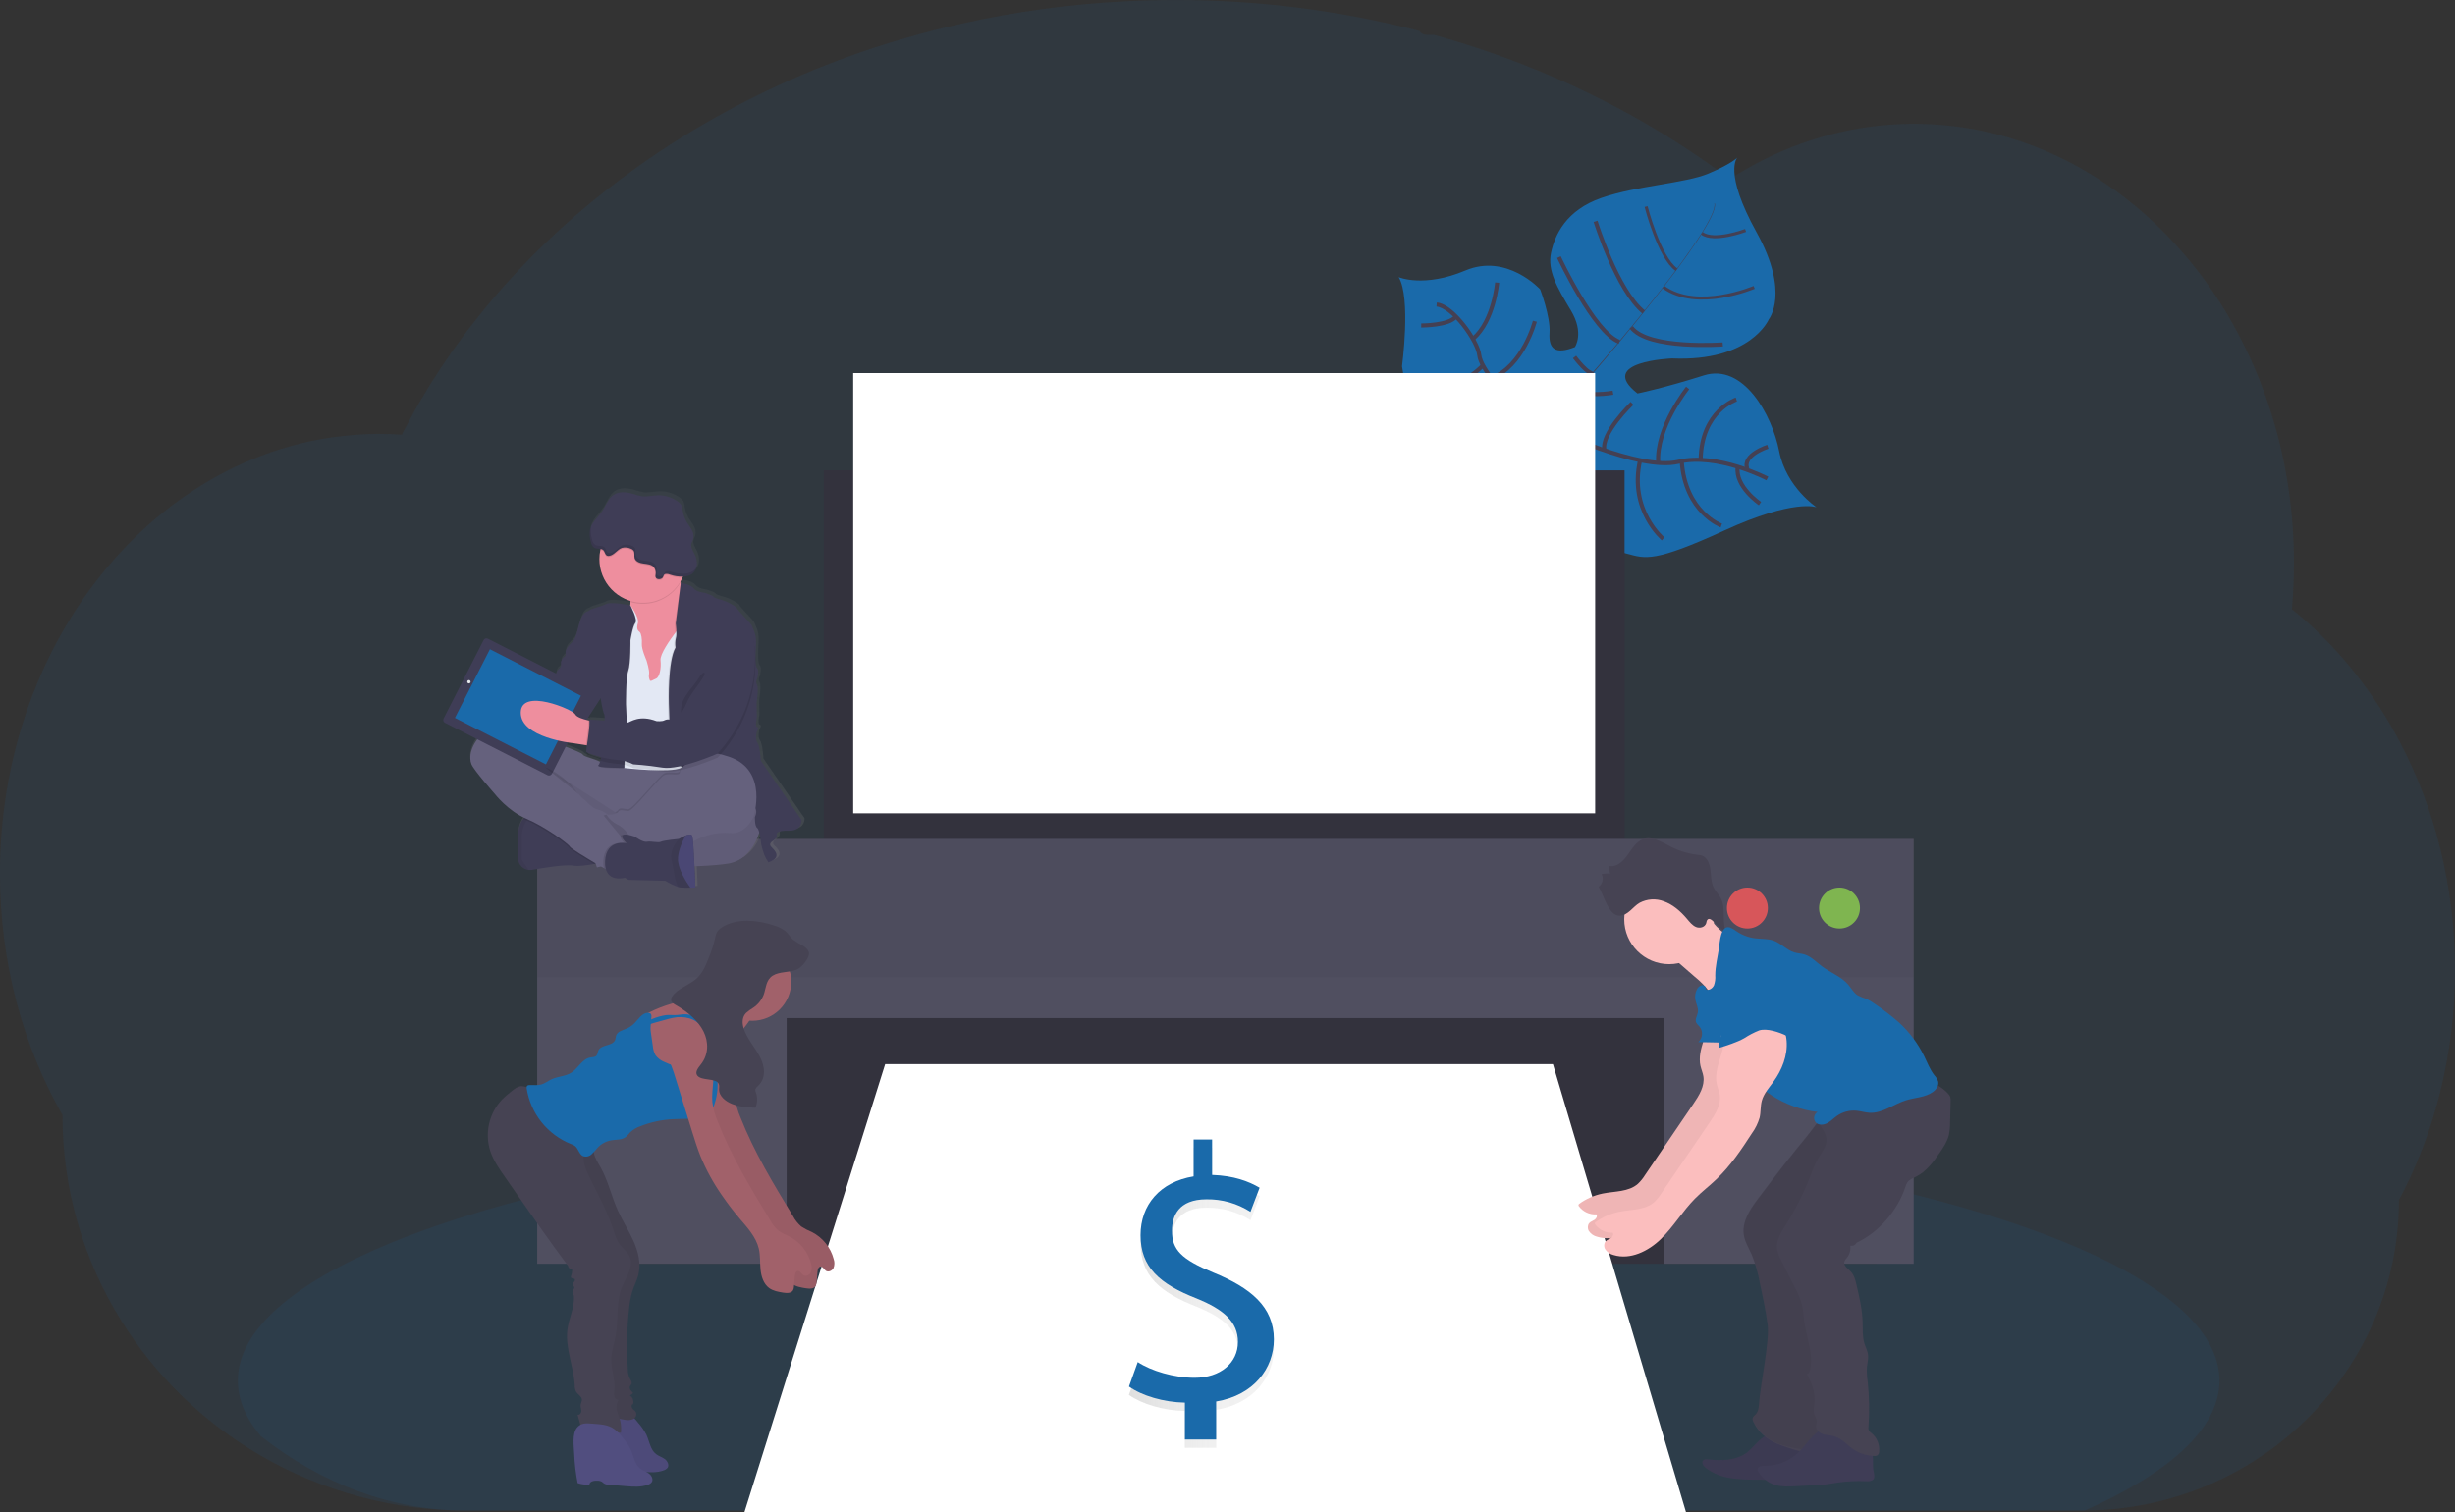 <svg width="599" height="369" viewBox="0 0 599 369" fill="none" xmlns="http://www.w3.org/2000/svg">
<rect x="0" y="0" width="599" height="369" fill="#333333" stroke="none"/>
<g clip-path="url(#clip0_11_591)">
<path opacity="0.1" d="M599 236.774C599.01 246.762 597.803 256.714 595.404 266.41C594.597 269.673 593.66 272.872 592.592 276.007C591.284 279.871 589.769 283.662 588.056 287.364C587.191 289.234 586.277 291.069 585.314 292.87C585.33 303.113 583.222 313.247 579.125 322.633C571.715 339.471 558.508 353.087 541.908 361.001C531.515 365.961 520.157 368.567 508.643 368.633H113.71C96.138 368.673 78.868 364.055 63.657 355.251C61.409 353.948 59.219 352.56 57.087 351.088C52.456 347.887 48.106 344.299 44.083 340.362C38.636 335.031 33.837 329.075 29.787 322.618C20.27 307.499 15.229 289.992 15.247 272.124C5.609 255.205 -0.01 234.937 -0.01 213.158C-0.01 185.68 8.92 160.614 23.592 141.639C26.651 137.675 30.002 133.945 33.616 130.48C37.182 127.051 41.016 123.912 45.079 121.092C48.329 118.831 51.727 116.791 55.251 114.985C56.72 114.232 58.195 113.53 59.696 112.874C61.013 112.288 62.345 111.744 63.693 111.23C65.31 110.613 66.948 110.048 68.606 109.536C70.263 109.023 71.899 108.572 73.513 108.182C75.886 107.602 78.3 107.13 80.755 106.767C82.79 106.467 84.824 106.259 86.858 106.096C88.475 105.98 90.106 105.912 91.75 105.892H92.64C94.451 105.892 96.251 105.963 98.036 106.086C98.225 105.709 98.428 105.327 98.616 104.951C99.328 103.597 100.065 102.244 100.808 100.916V100.88C100.935 100.651 101.062 100.422 101.195 100.198C101.795 99.114 102.42 98.04 103.061 96.977C103.356 96.468 103.646 95.99 103.946 95.506C104.012 95.389 104.078 95.278 104.154 95.16C104.46 94.652 104.77 94.143 105.085 93.634C106.655 91.127 108.287 88.659 109.983 86.23C110.13 86.021 110.267 85.818 110.415 85.614C110.679 85.238 110.923 84.866 111.218 84.495C111.92 83.513 112.642 82.526 113.37 81.554C113.878 80.867 114.387 80.18 114.936 79.518C116.258 77.808 117.616 76.109 119.005 74.43C120.393 72.751 121.858 71.061 123.338 69.407C123.541 69.178 123.744 68.954 123.958 68.725L126.13 66.359C126.236 66.247 126.328 66.146 126.43 66.044C126.689 65.764 126.938 65.484 127.218 65.209C128.382 63.978 129.578 62.762 130.778 61.561C136.908 55.466 143.439 49.788 150.327 44.565C150.597 44.351 150.871 44.148 151.141 43.944C152.433 42.967 153.745 42.006 155.057 41.059C162.275 35.881 169.819 31.172 177.642 26.964C178.181 26.659 178.731 26.369 179.285 26.078C186.3 22.368 193.514 19.045 200.894 16.125C204.915 14.534 209.007 13.049 213.171 11.668C215.927 10.767 218.694 9.907 221.496 9.124C225.829 7.879 230.216 6.756 234.658 5.755C247.743 2.817 261.054 1.003 274.448 0.331C278.516 0.117 282.631 0.01 286.791 0.01C306.864 -0.017 326.859 2.514 346.293 7.541C346.494 7.845 346.769 8.093 347.092 8.261C347.415 8.429 347.775 8.512 348.139 8.503H349.848C350.591 8.701 351.328 8.91 352.07 9.124C356.217 10.321 360.304 11.625 364.332 13.037L365.349 13.403C375.29 16.94 384.963 21.192 394.292 26.124C402.7 30.562 410.796 35.567 418.525 41.105C419.715 41.96 420.888 42.823 422.044 43.695C423.448 42.789 424.875 41.926 426.326 41.105C431.93 37.913 437.882 35.376 444.065 33.543C456.992 29.716 470.669 29.181 483.855 31.986C500.765 35.574 516.073 44.479 528.436 57.144C533.473 62.309 537.959 67.985 541.822 74.079C542.102 74.516 542.381 74.959 542.651 75.407C545.965 80.819 548.813 86.503 551.164 92.397C551.251 92.611 551.337 92.82 551.413 93.033C553.585 98.55 555.336 104.223 556.652 110.004C556.713 110.294 556.784 110.589 556.845 110.884C558.076 116.478 558.912 122.153 559.347 127.864C559.347 128.068 559.347 128.277 559.388 128.485C559.601 131.44 559.71 134.427 559.713 137.446C559.713 140.143 559.622 142.82 559.454 145.471C559.454 145.761 559.413 146.066 559.388 146.361C559.342 147.135 559.276 147.888 559.21 148.666C563.094 151.799 566.729 155.229 570.083 158.925C571.565 160.543 572.999 162.224 574.385 163.968C578.61 169.263 582.323 174.949 585.472 180.948C594.057 197.221 599 216.323 599 236.774Z" fill="#1A6AAA"/>
<path opacity="0.1" d="M541.532 336.932C541.532 348.498 529.55 359.322 508.643 368.644H113.71C95.438 368.644 78.324 362.029 63.657 350.493C59.97 346.117 58.027 341.583 58.027 336.927C58.027 324.633 71.576 313.158 95 303.46L95.661 303.195C102.273 300.483 109.662 297.923 117.738 295.516C117.942 295.455 118.15 295.399 118.354 295.328C124.761 293.445 131.578 291.661 138.803 289.975C139.032 289.924 139.256 289.868 139.484 289.828C142.271 289.166 145.114 288.55 148.018 287.935L149.137 287.701C170.268 283.314 194.288 279.834 220.336 277.473H220.367C224.015 277.133 227.702 276.83 231.428 276.562C235.573 276.231 239.769 275.951 244.01 275.692C247.25 275.483 250.53 275.305 253.82 275.142C253.832 275.137 253.845 275.134 253.859 275.134C253.872 275.134 253.885 275.137 253.897 275.142C268.742 274.394 284.08 274.002 299.764 274.002C338.548 274.002 375.205 276.384 407.687 280.617C407.718 280.612 407.749 280.612 407.779 280.617C412.773 281.269 417.676 281.956 422.456 282.688C423.824 282.902 425.187 283.116 426.525 283.335C431.919 284.206 437.174 285.127 442.29 286.098C502.454 297.542 541.532 316.059 541.532 336.932Z" fill="#1A6AAA"/>
<path d="M443.216 123.794C443.216 123.794 437.835 121.611 420.717 129.463C403.598 137.314 401.463 136.322 397.033 135.141C392.603 133.961 390.132 133.655 385.382 127.096C385.382 127.096 382.03 108.925 378.77 106.106C375.51 103.287 361.749 107.714 361.749 107.714C361.749 107.714 345.225 111.505 342.077 89.395C342.077 89.395 344.31 72.746 341.269 67.637C341.269 67.637 347.412 70.283 357.543 66.008C367.673 61.734 375.785 70.614 375.785 70.614C375.785 70.614 378.328 77.229 378.074 81.177C377.819 85.126 379.426 86.607 384.258 84.699C384.258 84.699 386.633 81.32 383.271 75.733C379.909 70.145 377.509 65.988 378.445 61.653C379.381 57.317 382.081 51.298 390.752 48.29C399.423 45.283 411.196 44.728 416.847 42.352C422.497 39.976 423.89 38.459 423.89 38.459C423.89 38.459 420.412 41.945 428.605 56.727C436.798 71.509 431.575 77.921 431.575 77.921C431.575 77.921 427.216 88.317 407.972 87.472C407.972 87.472 389.43 88.149 399.54 96.016C399.54 96.016 406.014 94.698 415.692 91.619C425.37 88.541 432.358 101.247 434.092 110.085C435.826 118.924 443.216 123.794 443.216 123.794Z" fill="#1A6AAA"/>
<path d="M418.291 49.654L418.393 49.623C419.135 52.442 410.851 63.78 403.766 72.791L403.685 72.725C413.673 60.034 418.866 51.837 418.291 49.654Z" fill="#444053"/>
<path d="M403.827 72.552L403.873 72.664C398.213 79.859 391.098 88.439 385.402 94.815C384.858 95.42 384.319 96.056 383.8 96.707L383.637 96.575C384.146 95.924 384.7 95.283 385.244 94.677C390.935 88.327 398.162 79.752 403.827 72.552Z" fill="#444053"/>
<path d="M383.775 96.412L383.886 96.606C373.522 109.556 372.835 129.681 372.81 129.839L370.623 127.295C370.648 127.132 373.339 109.454 383.775 96.412Z" fill="#444053"/>
<path d="M431.219 116.772C431.219 116.772 419.013 110.411 409.472 112.701C399.932 114.991 378.475 104.61 378.475 104.61C378.475 104.61 369.372 100.911 367.541 96.692C367.541 96.692 361.291 90.077 360.93 86.663C360.569 83.249 354.491 74.644 350.524 74.313" stroke="#444053" stroke-miterlimit="10"/>
<path d="M429.423 122.893C429.423 122.893 423.27 118.741 423.987 113.907" stroke="#444053" stroke-miterlimit="10"/>
<path d="M419.985 128.251C419.985 128.251 411.181 125.056 410.322 112.518" stroke="#444053" stroke-miterlimit="10"/>
<path d="M405.791 131.498C405.791 131.498 397.379 124.517 400.171 112.314" stroke="#444053" stroke-miterlimit="10"/>
<path d="M388.708 128.089C388.708 128.089 383.113 116.334 388.092 108.686" stroke="#444053" stroke-miterlimit="10"/>
<path d="M431.336 109.022C431.336 109.022 424.973 111.057 426.336 114.395" stroke="#444053" stroke-miterlimit="10"/>
<path d="M423.656 97.486C423.656 97.486 415.138 100.188 414.939 112.243" stroke="#444053" stroke-miterlimit="10"/>
<path d="M411.777 94.677C411.777 94.677 404.021 104.254 404.59 112.955" stroke="#444053" stroke-miterlimit="10"/>
<path d="M398.198 98.433C398.198 98.433 390.498 105.801 391.48 109.897" stroke="#444053" stroke-miterlimit="10"/>
<path d="M393.554 95.832C393.554 95.832 386.333 97.125 385.321 94.754" stroke="#444053" stroke-miterlimit="10"/>
<path d="M384.171 87.111C384.171 87.111 387.818 91.945 388.748 90.861" stroke="#444053" stroke-miterlimit="10"/>
<path d="M420.341 84.052C420.341 84.052 402.134 85.376 398.015 79.88" stroke="#444053" stroke-miterlimit="10"/>
<path d="M380.362 62.747C380.362 62.747 388.901 81.091 395.111 83.426" stroke="#444053" stroke-miterlimit="10"/>
<path d="M389.303 54.01C389.303 54.01 394.546 70.883 401.046 76.15" stroke="#444053" stroke-miterlimit="10"/>
<path d="M427.999 70.125C427.999 70.125 414.156 76.068 405.846 70.054" stroke="#444053" stroke-width="0.75" stroke-miterlimit="10"/>
<path d="M401.63 50.412C401.63 50.412 404.794 62.813 409.055 65.81" stroke="#444053" stroke-width="0.75" stroke-miterlimit="10"/>
<path d="M425.909 56.228C425.909 56.228 418.128 59.18 415.229 56.92" stroke="#444053" stroke-width="0.75" stroke-miterlimit="10"/>
<path d="M377.504 91.161C377.504 91.161 377.504 101.974 374.564 102.743" stroke="#444053" stroke-miterlimit="10"/>
<path d="M353.454 105.17C353.454 105.17 365.151 106.187 370.527 100.137" stroke="#444053" stroke-miterlimit="10"/>
<path d="M374.493 78.389C374.493 78.389 371.666 89.355 363.864 92.311" stroke="#444053" stroke-miterlimit="10"/>
<path d="M346.446 93.619C346.446 93.619 354.715 96.494 361.83 89.171" stroke="#444053" stroke-miterlimit="10"/>
<path d="M365.293 68.96C365.293 68.96 364.515 78.272 359.455 82.633" stroke="#444053" stroke-miterlimit="10"/>
<path d="M346.761 79.427C346.761 79.427 353.622 79.473 355.229 77.234" stroke="#444053" stroke-miterlimit="10"/>
<path d="M396.382 114.787H200.991V213.474H396.382V114.787Z" fill="#33323D"/>
<path d="M457.868 243.456H140.125V308.416H457.868V243.456Z" fill="#33323D"/>
<path d="M215.973 259.693H378.902L411.364 369H181.64L215.973 259.693Z" fill="white"/>
<path d="M131.073 204.727V238.459V245.563V308.411H191.938V248.453H406.055V308.411H466.92V245.563V238.459V204.727H131.073Z" fill="#504F60"/>
<path opacity="0.1" d="M466.92 204.727H131.073V238.454H466.92V204.727Z" fill="#33323D"/>
<path opacity="0.8" d="M448.82 226.592C451.578 226.592 453.814 224.355 453.814 221.595C453.814 218.836 451.578 216.598 448.82 216.598C446.062 216.598 443.826 218.836 443.826 221.595C443.826 224.355 446.062 226.592 448.82 226.592Z" fill="#8CCF4D"/>
<path opacity="0.8" d="M426.347 226.592C429.105 226.592 431.341 224.355 431.341 221.595C431.341 218.836 429.105 216.598 426.347 216.598C423.588 216.598 421.353 218.836 421.353 221.595C421.353 224.355 423.588 226.592 426.347 226.592Z" fill="#FA5959"/>
<path d="M389.206 91.049H208.171V198.478H389.206V91.049Z" fill="white"/>
<path d="M416.745 247.847C417.126 252.005 413.988 256.04 414.904 260.111C415.097 260.981 415.474 261.805 415.611 262.655C415.987 265.072 414.548 267.362 413.17 269.387L401.356 286.78C400.882 287.543 400.315 288.243 399.667 288.866C397.404 290.901 394.017 290.667 391.052 291.268C388.968 291.691 386.999 292.558 385.28 293.812C385.205 293.871 385.156 293.957 385.141 294.051C385.127 294.146 385.149 294.242 385.204 294.321C385.692 294.992 386.341 295.529 387.091 295.885C387.841 296.24 388.668 296.402 389.496 296.356C389.806 296.763 389.496 297.374 389.069 297.659C388.433 298.096 387.543 298.214 387.436 299.292C387.392 299.667 387.466 300.046 387.65 300.376C388.128 301.105 388.87 301.619 389.72 301.811C393.788 303.063 398.228 300.865 401.29 297.873C404.351 294.88 406.548 291.105 409.554 288.057C411.217 286.372 413.114 284.927 414.823 283.294C418.24 280.037 420.925 276.073 423.468 272.099C424.308 270.947 424.941 269.657 425.34 268.288C425.655 266.934 425.513 265.504 425.879 264.161C426.357 262.405 427.644 261.006 428.712 259.53C430.812 256.64 432.21 253.109 431.931 249.547C431.651 245.985 429.454 242.479 426.097 241.268C425.057 240.853 423.911 240.784 422.827 241.069C421.449 241.492 420.437 242.631 419.496 243.72L417.253 246.31C416.694 246.884 416.251 247.559 415.946 248.3C415.802 248.674 415.769 249.081 415.851 249.473C415.933 249.865 416.127 250.225 416.409 250.508" fill="#FBBEBE"/>
<path opacity="0.05" d="M416.745 247.847C417.126 252.005 413.988 256.04 414.904 260.111C415.097 260.981 415.474 261.805 415.611 262.655C415.987 265.072 414.548 267.362 413.17 269.387L401.356 286.78C400.882 287.543 400.315 288.243 399.667 288.866C397.404 290.901 394.017 290.667 391.052 291.268C388.968 291.691 386.999 292.558 385.28 293.812C385.205 293.871 385.156 293.957 385.141 294.051C385.127 294.146 385.149 294.242 385.204 294.321C385.692 294.992 386.341 295.529 387.091 295.885C387.841 296.24 388.668 296.402 389.496 296.356C389.806 296.763 389.496 297.374 389.069 297.659C388.433 298.096 387.543 298.214 387.436 299.292C387.392 299.667 387.466 300.046 387.65 300.376C388.128 301.105 388.87 301.619 389.72 301.811C393.788 303.063 398.228 300.865 401.29 297.873C404.351 294.88 406.548 291.105 409.554 288.057C411.217 286.372 413.114 284.927 414.823 283.294C418.24 280.037 420.925 276.073 423.468 272.099C424.308 270.947 424.941 269.657 425.34 268.288C425.655 266.934 425.513 265.504 425.879 264.161C426.357 262.405 427.644 261.006 428.712 259.53C430.812 256.64 432.21 253.109 431.931 249.547C431.651 245.985 429.454 242.479 426.097 241.268C425.057 240.853 423.911 240.784 422.827 241.069C421.449 241.492 420.437 242.631 419.496 243.72L417.253 246.31C416.694 246.884 416.251 247.559 415.946 248.3C415.802 248.674 415.769 249.081 415.851 249.473C415.933 249.865 416.127 250.225 416.409 250.508" fill="black"/>
<path d="M425.69 354.854C423.107 356.426 419.893 356.528 416.892 356.156C416.384 356.101 415.84 356.065 415.529 356.436C415.082 356.981 415.611 357.775 416.155 358.212C417.928 359.54 420.008 360.396 422.202 360.701C424.159 360.974 426.135 361.105 428.111 361.092C433.502 361.184 438.923 361.276 444.263 360.497C444.572 360.474 444.872 360.385 445.143 360.237C445.488 359.997 445.727 359.632 445.809 359.22C446.181 357.836 445.474 356.34 444.411 355.378C443.348 354.416 441.98 353.877 440.642 353.343L435.953 351.516C434.85 351.083 433.085 349.948 431.885 350.035C429.693 350.213 427.552 353.765 425.69 354.854Z" fill="#3F3D56"/>
<path opacity="0.05" d="M425.69 354.854C423.107 356.426 419.893 356.528 416.892 356.156C416.384 356.101 415.84 356.065 415.529 356.436C415.082 356.981 415.611 357.775 416.155 358.212C417.928 359.54 420.008 360.396 422.202 360.701C424.159 360.974 426.135 361.105 428.111 361.092C433.502 361.184 438.923 361.276 444.263 360.497C444.572 360.474 444.872 360.385 445.143 360.237C445.488 359.997 445.727 359.632 445.809 359.22C446.181 357.836 445.474 356.34 444.411 355.378C443.348 354.416 441.98 353.877 440.642 353.343L435.953 351.516C434.85 351.083 433.085 349.948 431.885 350.035C429.693 350.213 427.552 353.765 425.69 354.854Z" fill="black"/>
<path d="M428.961 292.545C427.013 295.145 424.989 298.142 425.472 301.363C425.731 303.099 426.702 304.63 427.414 306.233C428.306 308.438 428.965 310.73 429.383 313.072C430.115 316.476 430.847 319.891 431.295 323.346C431.803 327.249 429.413 338.54 429.189 342.474C429.133 343.42 429.027 344.448 428.365 345.13C428.106 345.399 427.76 345.639 427.648 345.969C427.577 346.306 427.631 346.657 427.801 346.957C428.905 349.445 431.158 351.292 433.66 352.35C436.162 353.409 442.249 355.225 444.965 355.322C445.326 355.366 445.692 355.317 446.028 355.18C446.395 354.96 446.683 354.631 446.852 354.238C448.815 350.488 446.928 337.136 446.959 332.897C446.959 329.335 447.818 325.854 447.666 322.323C447.538 319.489 446.781 316.726 446.506 313.896C446.053 309.261 446.903 304.61 447.757 300.03C448.408 296.524 449.059 293.013 449.893 289.543C450.402 287.431 450.992 285.294 452.156 283.436C453.077 281.976 454.328 280.76 455.381 279.366C458.298 275.539 459.594 270.717 458.986 265.942C458.925 265.474 452.212 267.647 451.627 267.901C449.218 268.926 447.001 270.354 445.072 272.125C443.546 273.6 442.3 275.58 440.937 277.239C439.015 279.579 437.118 281.939 435.246 284.317C433.121 287.048 431.025 289.79 428.961 292.545Z" fill="#464353"/>
<path opacity="0.05" d="M428.961 292.377C427.013 294.977 424.989 297.974 425.472 301.201C425.731 302.931 426.702 304.462 427.414 306.065C428.305 308.271 428.965 310.563 429.383 312.904C430.115 316.308 430.847 319.723 431.295 323.178C431.803 327.081 429.413 338.377 429.189 342.311C429.133 343.252 429.027 344.285 428.365 344.962C428.106 345.232 427.76 345.471 427.648 345.801C427.571 346.148 427.626 346.511 427.801 346.819C428.905 349.302 431.158 351.155 433.66 352.208C436.162 353.261 442.249 354.243 444.965 354.33C445.326 354.373 445.692 354.324 446.028 354.187C446.395 353.968 446.683 353.639 446.852 353.246C448.815 349.496 446.928 336.993 446.959 332.76C446.959 329.198 447.818 325.712 447.666 322.181C447.538 319.346 446.781 316.583 446.506 313.754C446.053 309.118 446.903 304.467 447.757 299.893C448.408 296.382 449.059 292.871 449.893 289.4C450.402 287.288 450.992 285.151 452.156 283.294C453.077 281.839 454.328 280.617 455.381 279.254C458.295 275.425 459.59 270.605 458.986 265.83C458.925 265.357 452.212 267.53 451.627 267.789C449.216 268.815 446.999 270.247 445.072 272.023C443.546 273.504 442.3 275.478 440.937 277.111C439.015 279.452 437.118 281.813 435.246 284.195C433.121 286.909 431.025 289.636 428.961 292.377Z" fill="black"/>
<path d="M407.25 235.294C413.297 235.294 418.2 230.389 418.2 224.338C418.2 218.288 413.297 213.383 407.25 213.383C401.203 213.383 396.301 218.288 396.301 224.338C396.301 230.389 401.203 235.294 407.25 235.294Z" fill="#FBBEBE"/>
<path d="M417.106 223.88C418.117 225.496 419.443 226.892 421.004 227.984C422.566 229.077 424.33 229.844 426.194 230.241L425.37 233.228C423.946 238.383 422.319 243.832 418.367 247.404C418.8 245.659 418.24 243.781 417.253 242.28C416.198 240.82 414.947 239.512 413.536 238.393L407.235 232.907C407.047 232.768 406.886 232.596 406.762 232.398C406.609 232.013 406.609 231.583 406.762 231.198C407.565 228.699 409.859 227.127 411.715 225.447C412.649 224.572 413.484 223.598 414.207 222.542C415.499 220.746 416.277 222.542 417.106 223.88Z" fill="#FBBEBE"/>
<path d="M392.822 213.326L392.578 211.291C394.307 211.739 395.945 210.273 397.048 208.747C398.152 207.22 399.179 205.429 400.862 204.798C402.897 204.025 405.073 205.261 407.026 206.279C409.216 207.498 411.619 208.284 414.106 208.594C414.502 208.608 414.895 208.673 415.275 208.787C416.547 209.24 417.152 210.823 417.335 212.283C417.518 213.744 417.467 215.27 418.098 216.563C418.571 217.54 419.39 218.267 419.888 219.229C421.225 221.824 419.934 225.366 421.348 227.91L417.838 224.689C417.513 224.394 417.06 224.089 416.709 224.338C416.359 224.587 416.409 224.964 416.292 225.305C415.952 226.323 414.706 226.607 413.795 226.216C412.885 225.824 412.229 224.959 411.563 224.18C410.012 222.348 408.166 220.74 405.968 219.957C405.018 219.592 404 219.435 402.983 219.495C401.967 219.556 400.975 219.833 400.074 220.308C398.437 221.234 397.236 223.392 395.233 223.468C392.481 223.57 391.337 218.445 390.061 216.42C390.525 216.068 390.852 215.565 390.984 214.996C391.116 214.428 391.045 213.832 390.783 213.311C391.006 213.225 392.786 212.996 392.822 213.326Z" fill="#464353"/>
<path d="M438.461 354.767C436.297 356.698 433.487 357.746 430.588 357.704C429.851 357.704 428.828 357.846 428.823 358.584C428.836 358.803 428.91 359.015 429.037 359.195C429.955 360.721 431.404 361.855 433.105 362.38C434.682 362.858 436.37 362.777 438.018 362.695L442.824 362.446C443.729 362.395 444.64 362.349 445.545 362.237C446.45 362.126 447.427 361.937 448.373 361.8C450.689 361.468 453.033 361.358 455.37 361.469C455.991 361.495 456.708 361.469 457.094 361.001C457.481 360.533 457.272 359.688 457.13 359.011C456.845 357.617 457.13 356.157 456.866 354.757C456.403 352.3 454.292 350.422 451.963 349.531C449.802 348.707 445.967 347.766 443.917 349.134C441.72 350.61 440.398 353.012 438.461 354.767Z" fill="#3F3D56"/>
<path d="M443.221 272.532C443.648 274.567 445.596 276.094 445.657 278.129C445.703 279.778 444.523 281.182 443.679 282.582C442.872 284.048 442.191 285.58 441.644 287.161C440.039 291.266 438.05 295.21 435.704 298.941C434.575 300.727 433.314 302.671 433.573 304.773C433.751 305.753 434.095 306.696 434.59 307.561L437.972 314.283C438.715 315.626 439.296 317.052 439.702 318.532C439.991 319.809 440.022 321.132 440.21 322.435C440.744 326.557 442.677 330.709 441.537 334.703C441.436 335.049 441.08 335.467 440.81 335.212C441.924 337.298 442.845 339.405 442.738 341.771C442.692 343.013 442.311 344.316 442.773 345.466C443.035 345.913 443.208 346.407 443.282 346.921C443.282 347.257 443.124 347.577 443.089 347.939C442.997 348.89 443.867 349.684 444.777 349.974C445.687 350.264 446.669 350.254 447.584 350.529C449.349 351.038 450.6 352.564 452.111 353.622C453.64 354.684 455.447 355.273 457.308 355.317C457.572 355.345 457.838 355.292 458.071 355.164C458.204 355.048 458.311 354.905 458.385 354.745C458.459 354.584 458.497 354.41 458.498 354.233C458.579 353.39 458.452 352.541 458.127 351.759C457.803 350.977 457.291 350.287 456.637 349.75C456.353 349.569 456.117 349.321 455.95 349.028C455.864 348.767 455.842 348.49 455.884 348.218C456.159 344.519 456.093 340.802 455.686 337.115C455.502 335.948 455.443 334.764 455.508 333.584C455.61 332.602 455.905 331.625 455.793 330.643C455.681 329.661 455.187 328.775 454.892 327.829C454.384 326.15 454.516 324.348 454.46 322.588C454.369 319.534 453.672 316.542 452.975 313.571C452.706 312.405 452.4 311.179 451.572 310.314C450.87 309.581 449.736 308.874 450 307.897C450.144 307.535 450.363 307.208 450.641 306.935C450.969 306.525 451.21 306.052 451.349 305.545C451.488 305.039 451.522 304.509 451.449 303.989C451.747 304.068 452.063 304.04 452.342 303.91C452.62 303.78 452.845 303.555 452.975 303.277C458.473 300.686 462.918 295.496 464.876 289.736C464.985 289.311 465.157 288.905 465.384 288.53C465.893 287.818 466.778 287.512 467.561 287.115C470.022 285.879 471.726 283.553 473.287 281.279C474.198 279.956 475.103 278.592 475.494 277.04C475.708 276.037 475.811 275.013 475.8 273.987L475.937 268.685C475.965 268.342 475.93 267.997 475.835 267.667C475.706 267.351 475.512 267.065 475.266 266.827C473.774 265.238 471.814 264.169 469.671 263.774C468.227 263.515 466.752 263.566 465.293 263.444C462.46 263.209 459.663 262.334 456.83 262.538C452.375 262.863 448.413 265.952 446.313 269.896C445.576 271.305 444.802 272.532 443.221 272.532Z" fill="#464353"/>
<path d="M418.504 238.052C418.569 238.869 418.46 239.691 418.184 240.464C417.838 241.207 416.963 241.782 416.206 241.481C416.435 240.973 415.824 240.367 415.26 240.433C414.981 240.495 414.721 240.625 414.503 240.81C414.285 240.995 414.115 241.231 414.009 241.497C413.629 242.253 413.503 243.111 413.648 243.944C413.826 244.962 414.426 245.98 414.268 246.997C414.141 247.863 413.505 248.728 413.846 249.542C414.065 249.908 414.34 250.237 414.66 250.519C415.107 251.067 415.326 251.767 415.272 252.472C415.218 253.178 414.895 253.836 414.37 254.31L422.904 254.478C422.593 255.907 423.229 257.368 423.961 258.635C426.011 262.117 428.838 265.078 432.221 267.285C435.605 269.492 439.453 270.885 443.465 271.356C443.248 271.484 443.063 271.659 442.922 271.867C442.781 272.075 442.687 272.312 442.648 272.56C442.609 272.809 442.626 273.063 442.697 273.304C442.768 273.546 442.891 273.768 443.058 273.956C443.75 274.643 444.924 274.557 445.794 274.109C446.664 273.661 447.35 272.924 448.144 272.354C449.543 271.356 451.254 270.894 452.965 271.051C454.033 271.153 455.07 271.499 456.143 271.56C459.307 271.728 462.023 269.453 465.049 268.507C467.266 267.825 469.773 267.825 471.66 266.441C472.463 265.845 473.119 264.868 472.885 263.896C472.687 263.339 472.373 262.829 471.965 262.4C470.892 261.016 470.261 259.347 469.498 257.775C467.977 254.658 465.884 251.855 463.33 249.511C461.405 247.823 459.366 246.271 457.227 244.865C456.706 244.477 456.151 244.136 455.569 243.848C454.792 243.594 454.034 243.287 453.301 242.927C452.283 242.296 451.719 241.181 450.951 240.281C449.257 238.306 446.659 237.395 444.574 235.843C443.175 234.826 441.944 233.431 440.271 232.928C439.462 232.683 438.598 232.663 437.784 232.419C435.943 231.859 434.601 230.221 432.79 229.559C431.356 229.05 429.779 229.172 428.264 228.984C426.597 228.777 425.004 228.172 423.621 227.218C423.161 226.848 422.646 226.553 422.095 226.343C419.811 225.646 419.623 229.905 419.41 231.386C419.069 233.65 418.504 235.828 418.504 238.052Z" fill="#1A6AAA"/>
<path d="M420.732 252.35C421.114 256.508 417.976 260.538 418.891 264.614C419.085 265.484 419.461 266.308 419.598 267.158C419.98 269.575 418.535 271.865 417.157 273.885L405.343 291.237C404.869 292 404.302 292.701 403.655 293.323C401.391 295.359 398.004 295.125 395.039 295.725C392.955 296.149 390.987 297.017 389.267 298.269C389.192 298.329 389.143 298.414 389.129 298.509C389.115 298.603 389.137 298.7 389.191 298.778C389.679 299.45 390.327 299.989 391.077 300.344C391.827 300.7 392.655 300.861 393.483 300.814C393.793 301.226 393.483 301.831 393.056 302.116C392.42 302.559 391.53 302.676 391.424 303.755C391.379 304.13 391.454 304.509 391.637 304.839C392.117 305.566 392.858 306.08 393.707 306.274C397.776 307.525 402.215 305.327 405.277 302.335C408.338 299.343 410.535 295.567 413.546 292.519C415.209 290.835 417.106 289.39 418.81 287.756C422.233 284.5 424.887 280.536 427.455 276.562C428.294 275.409 428.927 274.119 429.327 272.75C429.642 271.397 429.5 269.967 429.866 268.624C430.344 266.868 431.631 265.464 432.699 263.993C434.799 261.103 436.198 257.571 435.918 254.009C435.638 250.447 433.441 246.941 430.085 245.73C429.045 245.313 427.898 245.243 426.815 245.532C425.442 245.954 424.424 247.094 423.484 248.183L421.241 250.773C420.682 251.345 420.239 252.021 419.939 252.763C419.794 253.135 419.759 253.541 419.841 253.932C419.922 254.323 420.115 254.683 420.397 254.966" fill="#FBBEBE"/>
<path d="M426.713 235.268C425.157 235.36 423.448 235.512 422.349 236.622C421.892 237.131 421.521 237.712 421.251 238.342C420.188 240.515 419.15 242.784 419.074 245.201C419.008 247.135 419.583 249.023 419.862 250.936C420.106 252.523 419.486 254.142 419.354 255.75C421.281 255.159 423.824 254.355 425.574 253.358C426.72 252.608 427.938 251.973 429.21 251.465C431.066 250.849 434.184 251.908 435.933 252.778C436.03 251.536 435.104 249.384 435.201 248.142C435.216 247.623 435.309 247.108 435.475 246.616C435.739 246.094 436.05 245.598 436.406 245.135C437.081 244.043 437.391 242.764 437.294 241.484C437.196 240.204 436.694 238.988 435.862 238.011C434.301 236.25 431.849 235.589 429.515 235.319C428.043 235.147 426.56 235.094 425.08 235.161" fill="#1A6AAA"/>
<path d="M196.307 199.669L186.278 185.116C186.278 185.116 186.09 181.513 185.434 180.674C184.778 179.834 185.291 177.961 185.291 177.961C185.291 177.961 185.998 176.944 185.388 176.837C184.778 176.73 185.291 174.45 185.291 174.45L185.245 170.802C185.245 170.802 185.81 167.291 185.342 166.451C185.204 166.223 185.135 165.96 185.143 165.694C185.151 165.427 185.236 165.169 185.388 164.95C185.388 164.95 185.947 162.94 185.388 162.406C184.828 161.871 184.966 158.757 185.103 156.274C185.24 153.791 184.122 152.391 184.122 152.02C184.122 151.649 180.419 147.995 180.419 147.664C180.419 147.333 178.075 145.98 176.666 145.629C175.257 145.278 174.56 144.972 174.606 144.784C174.652 144.596 172.404 143.853 172.404 143.853C172.404 143.853 170.436 143.71 169.683 142.728C168.931 141.746 166.632 141.461 166.576 141.451L166.53 141.258C166.53 141.186 166.505 141.115 166.49 141.044C166.675 140.748 166.845 140.442 166.998 140.128L167.13 139.843C167.954 139.848 168.759 139.598 169.434 139.126C169.767 138.85 170.038 138.508 170.232 138.122C170.425 137.735 170.536 137.313 170.558 136.882C170.598 136.017 170.409 135.156 170.009 134.388C169.597 133.549 168.992 132.673 169.205 131.757C169.297 131.366 169.531 131.02 169.653 130.633C169.835 129.878 169.714 129.082 169.317 128.414C168.961 127.737 168.468 127.137 168.071 126.481C167.568 125.64 167.231 124.711 167.079 123.743C167.051 123.228 166.929 122.723 166.718 122.252C166.506 121.92 166.225 121.638 165.894 121.423C164.427 120.375 162.656 119.839 160.855 119.896C159.578 119.937 158.312 120.283 157.04 120.125C156.283 119.995 155.538 119.801 154.813 119.545C153.241 119.077 151.426 118.889 150.058 119.789C148.69 120.69 148.146 122.461 147.215 123.86C146.396 125.081 145.181 126.109 144.57 127.422C144.57 127.422 144.57 127.371 144.57 127.351C144.417 127.65 144.299 127.966 144.219 128.292C144.045 129.329 144.116 130.392 144.428 131.396C144.497 131.937 144.767 132.431 145.186 132.78C145.648 133.08 146.284 133.009 146.823 133.106L146.762 133.37C146.213 136.001 146.673 138.742 148.049 141.049C149.425 143.356 151.618 145.062 154.192 145.827C154.192 145.924 154.192 146.016 154.192 146.112C154.191 146.381 154.174 146.649 154.142 146.916C154.142 146.916 149.427 145.944 148.161 146.601C146.894 147.257 144.413 147.771 144.036 148.127C143.66 148.483 142.724 148.224 141.88 150.422C141.036 152.62 140.944 154.864 139.846 155.897C138.747 156.93 138.208 157.628 138.157 158.376C138.106 159.124 138.3 159.312 137.878 159.546C137.455 159.78 136.86 160.762 137.033 161.139C137.098 161.396 137.084 161.667 136.993 161.916C136.903 162.166 136.74 162.382 136.525 162.538C136.302 162.694 136.125 162.906 136.01 163.153C135.895 163.399 135.846 163.671 135.869 163.942C135.869 163.942 135.584 164.96 134.928 165.209C134.272 165.459 133.85 166.985 133.85 166.985L131.724 169.428L127.513 164.767C127.197 164.418 126.755 164.209 126.286 164.186C125.816 164.162 125.356 164.325 125.006 164.64L122.936 166.502C122.138 166.696 121.417 167.125 120.866 167.733C120.417 168.199 120.054 168.74 119.793 169.331L118.664 170.349C118.307 170.791 118.089 171.329 118.036 171.894C117.984 172.46 118.1 173.029 118.369 173.529L121.069 176.516V176.542C120.113 176.626 119.204 176.996 118.46 177.605C114.433 181.167 114.392 184.439 114.992 185.935C115.592 187.431 120.708 193.186 120.708 193.186C120.708 193.186 123.678 197.048 127.966 199.099L127.935 199.135C127.847 199.227 127.764 199.324 127.686 199.425L127.615 199.516L127.549 199.608L127.472 199.72C127.452 199.749 127.433 199.78 127.416 199.811L127.335 199.944C127.316 199.973 127.299 200.004 127.284 200.035C127.248 200.096 127.218 200.157 127.187 200.219C127.176 200.238 127.166 200.259 127.157 200.28C127.116 200.361 127.076 200.442 127.04 200.534L126.999 200.626C126.974 200.687 126.954 200.748 126.928 200.814C126.912 200.854 126.899 200.895 126.887 200.936L126.826 201.119C126.81 201.162 126.796 201.207 126.786 201.252C126.786 201.318 126.745 201.384 126.73 201.455C126.715 201.526 126.704 201.536 126.694 201.582C126.684 201.628 126.643 201.801 126.623 201.918C126.623 201.959 126.623 202.005 126.598 202.05C126.572 202.096 126.572 202.208 126.557 202.29C126.542 202.371 126.557 202.402 126.557 202.463L126.526 202.692V202.875C126.526 202.961 126.526 203.048 126.501 203.139C126.475 203.231 126.501 203.246 126.501 203.302C126.501 203.45 126.501 203.597 126.501 203.755C126.409 209.23 126.73 210.024 126.73 210.024C126.939 210.53 127.28 210.97 127.718 211.299C128.155 211.627 128.673 211.832 129.217 211.892C129.483 211.913 129.752 211.899 130.015 211.851C132.456 211.429 138.152 210.446 140.186 210.833C141.402 211.057 143.645 210.721 145.242 210.421L145.664 210.34L145.954 211.271L146.879 211.016L147.667 211.469L148.176 211.759C149.102 214.894 152.855 213.825 152.855 213.825L153.745 214.334L162.792 214.568C163.808 215.181 164.881 215.692 165.996 216.095C166.144 216.143 166.295 216.177 166.449 216.197C167.295 216.265 168.144 216.281 168.992 216.242C169.683 216.242 170.217 216.197 170.217 216.197C170.217 216.197 170.126 213.739 169.994 210.986C172.798 210.916 175.596 210.687 178.375 210.299C183.206 209.454 185.22 205.058 185.963 202.707C186.185 203.667 186.343 204.641 186.435 205.623C186.633 206.486 186.884 207.335 187.188 208.167C187.447 208.831 187.789 209.46 188.205 210.039C191.765 208.823 189.609 206.986 188.861 206.203C188.114 205.419 189.37 204.752 189.37 204.752C189.37 204.752 190.357 204.096 190.26 203.49C190.163 202.885 190.118 202.229 193.311 202.274C196.505 202.32 196.307 199.669 196.307 199.669ZM146.813 169.794C146.854 170.059 147.322 172.944 147.698 173.702C147.81 174.203 147.846 174.717 147.805 175.229C145.918 175.076 143.95 174.995 143.95 174.995C144.005 175.063 144.04 175.146 144.052 175.234L143.751 175.168L143.324 175.066L146.803 169.769L146.813 169.794ZM139.917 180.765L143.187 181.274L143.462 181.315C143.369 181.819 143.313 182.329 143.294 182.841C143.294 182.892 143.365 182.948 143.472 183.014C143.426 183.271 143.406 183.532 143.411 183.793C143.462 184.047 144.987 184.607 146.742 185.07C146.716 185.167 146.696 185.258 146.671 185.34C145.12 184.526 142.684 184.144 142.404 183.538C142.124 182.933 133.824 180.032 133.824 180.032L133 179.62L135.182 180.032L135.782 179.971C137.142 180.325 138.523 180.59 139.917 180.765Z" fill="url(#paint0_linear_11_591)"/>
<path d="M185.637 201.704C185.637 201.704 184.34 209.561 177.744 210.721C171.148 211.882 149.127 211.653 149.127 211.653C149.127 211.653 136.535 209.836 131.983 199.196C127.431 188.556 124.502 184.317 128.423 184.134C132.344 183.951 153.373 191.258 154.579 191.339C155.784 191.421 186.802 175.163 185.637 201.704Z" fill="#65617D"/>
<path opacity="0.05" d="M185.637 201.704C185.637 201.704 184.34 209.561 177.744 210.721C171.148 211.882 149.127 211.653 149.127 211.653C149.127 211.653 136.535 209.836 131.983 199.196C127.431 188.556 124.502 184.317 128.423 184.134C132.344 183.951 153.373 191.258 154.579 191.339C155.784 191.421 186.802 175.163 185.637 201.704Z" fill="black"/>
<path d="M126.587 210.452C126.792 210.955 127.129 211.393 127.562 211.72C127.995 212.047 128.509 212.251 129.049 212.309C129.316 212.325 129.584 212.31 129.847 212.263C132.263 211.846 137.928 210.869 139.927 211.245C141.127 211.464 143.35 211.133 144.931 210.838C145.984 210.64 146.757 210.452 146.757 210.452C146.757 210.452 144.896 204.269 144.667 204.086C144.438 203.903 136.301 198.997 136.301 198.997L129.863 198.534C128.996 198.664 128.212 199.123 127.676 199.816C126.999 200.641 126.415 201.989 126.374 204.203C126.267 209.653 126.587 210.452 126.587 210.452Z" fill="#3F3D56"/>
<path opacity="0.05" d="M126.587 210.452C126.792 210.955 127.129 211.393 127.562 211.72C127.995 212.047 128.509 212.25 129.049 212.309C128.418 211.494 127.834 210.645 127.299 209.765L127.335 205.256C127.207 204.02 127.37 202.77 127.812 201.608C128.254 200.446 128.961 199.404 129.878 198.565C129.878 198.565 126.486 198.794 126.389 204.233C126.292 209.673 126.587 210.452 126.587 210.452Z" fill="black"/>
<path opacity="0.1" d="M154.513 200.59L160.509 195.893L169.937 186.597L167.395 186.479C167.013 186.724 165.945 187.497 165.905 188.423C165.859 189.558 163.362 188.505 162.055 189.151C160.748 189.797 154.391 197.954 153.277 197.898C152.163 197.842 151.278 197.333 150.81 198.127L150.78 198.178L154.513 200.59Z" fill="black"/>
<path opacity="0.1" d="M127.661 199.827C127.874 199.928 128.093 200.03 128.312 200.122C132.863 202.076 138.483 206.167 138.905 206.91C139.159 207.363 142.419 209.342 144.932 210.828C145.984 210.63 146.757 210.441 146.757 210.441C146.757 210.441 144.896 204.259 144.667 204.076C144.438 203.892 136.301 198.987 136.301 198.987L129.863 198.524C128.987 198.655 128.197 199.122 127.661 199.827Z" fill="black"/>
<path d="M115.028 186.505C115.628 187.991 120.693 193.71 120.693 193.71C120.693 193.71 123.897 197.893 128.454 199.817C133.011 201.74 138.625 205.862 139.042 206.605C139.312 207.083 142.943 209.271 145.496 210.772L146.071 211.108L147.337 211.846L148.008 212.227C148.008 212.227 149.564 210.981 151.116 209.724C152.667 208.467 154.167 207.236 154.167 207.18C154.167 207.124 154.818 205.46 154.676 205.368C154.533 205.277 154.284 204.676 153.694 203.928C153.071 203.099 152.261 202.429 151.329 201.974C149.981 201.281 148.906 200.153 148.278 198.773C148.278 198.773 148.074 198.626 147.769 198.427C147.137 197.992 146.43 197.677 145.684 197.496C144.667 197.369 142.755 195.278 142.755 195.278C142.011 194.793 141.391 194.141 140.944 193.374C140.436 192.357 133.25 187.401 132.583 186.943L150.048 198.168L154.228 200.855L160.224 196.163L169.653 186.866L166.54 186.724C161.963 186.525 153.826 186.215 152.809 186.449C151.976 186.641 151.117 186.698 150.266 186.617C150.266 186.617 147.947 186.719 146.411 185.91C144.875 185.1 142.46 184.719 142.18 184.118C141.9 183.518 133.682 180.638 133.682 180.638C133.682 180.638 122.493 174.689 118.491 178.221C114.489 181.752 114.422 185.009 115.028 186.505Z" fill="#65617D"/>
<path d="M151.121 152.386L152.56 157.175L154.421 167.957L161.251 168.42L163.204 165.164L165.177 161.887C165.177 161.887 166.408 157.531 167.293 153.317C168.071 149.588 168.585 145.965 167.735 145.573C166.978 145.227 166.484 143.97 166.159 142.616C166.118 142.453 166.083 142.28 166.052 142.107C165.824 140.963 165.671 139.806 165.594 138.642C165.594 138.642 151.288 137.899 153.287 143.802C153.644 144.81 153.826 145.872 153.826 146.942C153.826 147.216 153.826 147.486 153.775 147.74C153.676 148.656 153.389 149.541 152.932 150.34C152.476 151.14 151.859 151.836 151.121 152.386Z" fill="#EE8E9E"/>
<path d="M148.15 151.598L148.659 159.739L149.818 166.665L151.12 169.876L152.285 187.421C152.285 187.421 163.474 188.718 166.21 187.395C166.411 187.318 166.587 187.186 166.718 187.014C170.009 182.042 168.93 167.642 168.93 167.642L170.182 158.345L169.347 153.521L167.313 153.307L165.757 153.139C165.757 153.139 165.406 153.572 164.897 154.244C163.519 156.06 160.987 159.643 161.16 161.133C161.388 163.169 160.88 165.27 160.086 165.596C159.293 165.922 158.647 166.482 158.51 165.922C158.312 165.453 158.263 164.934 158.367 164.436C158.51 163.642 157.762 161.225 157.762 161.225C157.762 161.225 156.511 158.391 156.603 157.185C156.694 155.979 156.465 154.579 156.094 154.254C155.723 153.928 155.209 153.602 155.626 152.117C156.043 150.631 153.795 147.735 153.795 147.735L148.15 151.598Z" fill="#E3E8F4"/>
<path opacity="0.1" d="M162.945 171.911L163.413 185.808L166.093 187.299C166.294 187.218 166.47 187.084 166.601 186.912C169.892 181.941 168.814 167.54 168.814 167.54L170.07 158.243L169.231 153.419L167.196 153.206C167.98 149.476 168.488 145.858 167.639 145.461C166.881 145.115 166.388 143.858 166.067 142.51L164.618 152.341C164.618 152.341 164.74 153.226 164.781 154.142C164.841 154.721 164.801 155.306 164.664 155.872C164.476 156.633 164.445 157.424 164.572 158.197C163.733 159.673 163.316 162.411 163.113 165.052C162.838 168.563 162.945 171.911 162.945 171.911Z" fill="black"/>
<path d="M166.108 142.265C166.108 142.265 168.452 142.555 169.195 143.532C169.937 144.509 171.89 144.652 171.89 144.652C171.89 144.652 174.118 145.395 174.072 145.578C174.026 145.761 174.723 146.046 176.106 146.417C177.49 146.789 179.824 148.137 179.824 148.453C179.824 148.768 183.491 152.401 183.491 152.773C183.491 153.144 184.604 154.539 184.467 157.002C184.33 159.464 184.187 162.599 184.747 163.108C185.306 163.617 184.747 165.616 184.747 165.616C184.597 165.834 184.512 166.091 184.504 166.355C184.496 166.62 184.564 166.881 184.701 167.107C185.164 167.942 184.604 171.428 184.604 171.428L184.655 175.056C184.655 175.056 184.147 177.33 184.747 177.427C185.347 177.524 184.655 178.541 184.655 178.541C184.655 178.541 184.147 180.399 184.793 181.238C185.438 182.078 185.627 185.65 185.627 185.65L195.569 200.106C195.569 200.106 195.712 202.758 192.553 202.712C189.395 202.666 189.436 203.317 189.532 203.918C189.629 204.518 188.648 205.175 188.648 205.175C188.648 205.175 187.396 205.826 188.139 206.615C188.881 207.403 191.017 209.22 187.488 210.426C187.072 209.852 186.73 209.228 186.471 208.569C186.172 207.749 185.924 206.911 185.728 206.06C185.728 206.06 185.403 202.524 184.752 202.06C184.101 201.597 184.192 199.364 184.192 199.364C184.192 199.364 185.123 197.552 183.821 196.819C182.519 196.087 163.662 185.625 163.662 185.625L163.204 171.723C163.204 171.723 162.878 161.449 164.831 158.009C164.704 157.236 164.735 156.445 164.923 155.684C165.248 154.849 164.877 152.152 164.877 152.152L166.108 142.265Z" fill="#3F3D56"/>
<path opacity="0.1" d="M153.933 147.863C153.933 147.863 149.264 146.901 148.008 147.552C146.752 148.204 144.296 148.712 143.94 149.079C143.584 149.445 142.643 149.175 141.804 151.358C140.964 153.541 140.878 155.775 139.805 156.798C138.732 157.821 138.183 158.518 138.137 159.261C138.091 160.004 138.274 160.192 137.857 160.421C137.44 160.65 136.84 161.632 137.018 162.004C137.196 162.375 146.681 170.557 146.681 170.557C146.681 170.557 147.149 173.672 147.566 174.46C147.983 175.249 147.103 186.128 146.172 186.871C145.242 187.614 152.422 187.553 152.422 187.553C152.422 187.553 152.748 180.429 153.028 180.043C153.307 179.656 152.839 172.048 152.839 172.048C152.839 172.048 152.794 165.54 153.399 163.82C154.004 162.1 153.907 156.381 153.907 156.381C153.907 156.381 154.441 152.951 155.092 152.152C155.743 151.353 153.933 147.863 153.933 147.863Z" fill="black"/>
<path d="M153.796 147.725C153.796 147.725 149.127 146.763 147.871 147.41C146.615 148.056 144.153 148.575 143.802 148.936C143.451 149.297 142.5 149.028 141.666 151.216C140.832 153.404 140.736 155.628 139.668 156.65C138.6 157.673 138.04 158.37 137.994 159.113C137.949 159.856 138.137 160.044 137.715 160.279C137.293 160.513 136.698 161.485 136.881 161.856C137.064 162.227 146.544 170.41 146.544 170.41C146.544 170.41 147.006 173.524 147.428 174.313C147.851 175.101 146.961 185.981 146.03 186.724C145.099 187.467 152.306 187.4 152.306 187.4C152.306 187.4 152.631 180.276 152.906 179.895C153.18 179.513 152.723 171.896 152.723 171.896C152.723 171.896 152.677 165.393 153.282 163.673C153.887 161.953 153.816 156.233 153.816 156.233C153.816 156.233 154.35 152.803 155.001 152.005C155.652 151.206 153.796 147.725 153.796 147.725Z" fill="#3F3D56"/>
<path opacity="0.1" d="M153.307 143.792C153.664 144.8 153.846 145.862 153.847 146.931C156.129 147.6 158.568 147.488 160.779 146.612C162.99 145.736 164.846 144.147 166.052 142.097C165.824 140.953 165.671 139.796 165.594 138.632C165.594 138.632 151.309 137.884 153.307 143.792Z" fill="black"/>
<path d="M146.244 136.444C146.242 139.172 147.286 141.797 149.162 143.777C151.038 145.757 153.601 146.942 156.324 147.086C159.047 147.231 161.721 146.325 163.796 144.554C165.87 142.784 167.187 140.284 167.473 137.571C167.76 134.858 166.995 132.138 165.337 129.973C163.678 127.807 161.252 126.361 158.56 125.933C155.867 125.505 153.112 126.126 150.864 127.67C148.616 129.214 147.046 131.562 146.478 134.23C146.322 134.958 146.243 135.7 146.244 136.444Z" fill="#EE8E9E"/>
<path d="M139.413 161.093L136.87 161.881C136.935 162.138 136.922 162.408 136.831 162.657C136.74 162.906 136.577 163.121 136.362 163.276C136.141 163.43 135.964 163.641 135.851 163.886C135.737 164.131 135.691 164.401 135.716 164.67C135.716 164.67 135.436 165.688 134.785 165.927C134.134 166.166 133.717 167.693 133.717 167.693L131.581 170.155C131.581 170.155 130.788 170.807 130.93 171.132C131.073 171.458 130.091 171.55 130.091 171.55L130.6 179.824L135.014 180.663L137.755 180.383L139.983 179.549L141.936 178.384L142.816 176.109L146.721 170.155L139.413 161.093Z" fill="#3F3D56"/>
<path d="M130.727 172.186C130.727 172.186 125.062 164.008 120.831 168.42C116.599 172.832 122.55 179.997 123.943 179.762C125.337 179.528 131.983 179.157 131.983 179.157L130.727 172.186Z" fill="#EE8E9E"/>
<path d="M144.074 168.65L119.047 155.869C118.662 155.672 118.19 155.825 117.994 156.211L108.235 175.342C108.038 175.727 108.191 176.199 108.576 176.396L133.603 189.177C133.988 189.374 134.46 189.221 134.657 188.835L144.416 169.704C144.612 169.319 144.459 168.847 144.074 168.65Z" fill="#3F3D56"/>
<path d="M141.746 169.786L119.537 158.444L110.994 175.191L133.204 186.533L141.746 169.786Z" fill="#1A6AAA"/>
<path d="M114.412 166.782C114.637 166.782 114.819 166.599 114.819 166.375C114.819 166.15 114.637 165.968 114.412 165.968C114.188 165.968 114.005 166.15 114.005 166.375C114.005 166.599 114.188 166.782 114.412 166.782Z" fill="#E6E8EC"/>
<path d="M138.452 179.376C138.826 179.376 139.129 179.073 139.129 178.699C139.129 178.325 138.826 178.022 138.452 178.022C138.079 178.022 137.776 178.325 137.776 178.699C137.776 179.073 138.079 179.376 138.452 179.376Z" fill="#E6E8EC"/>
<path d="M127.06 173.906C127.009 180.042 139.693 181.345 139.693 181.345L142.933 181.854L144.387 182.083L144.992 176.089C144.992 176.089 144.326 175.987 143.497 175.794C142.266 175.509 140.675 175.015 140.344 174.318C139.81 173.163 127.096 167.769 127.06 173.906Z" fill="#EE8E9E"/>
<path opacity="0.1" d="M146.478 134.23C146.769 134.252 147.044 134.374 147.256 134.576C147.612 134.958 147.632 135.635 148.1 135.869C148.275 135.943 148.467 135.964 148.654 135.93C149.89 135.757 150.602 134.363 151.792 133.976C152.484 133.798 153.216 133.861 153.867 134.154C154.132 134.24 154.37 134.392 154.559 134.597C154.955 135.106 154.676 135.869 154.859 136.49C155.113 137.355 156.145 137.696 157.035 137.808C157.925 137.92 158.932 137.986 159.527 138.657C159.724 138.909 159.866 139.2 159.942 139.511C160.018 139.821 160.028 140.144 159.97 140.459C159.916 140.678 159.916 140.906 159.97 141.125C160.214 141.823 161.419 141.716 161.735 141.166C161.968 140.764 161.897 140.433 162.441 140.321C162.83 140.29 163.22 140.359 163.576 140.52C164.522 140.845 165.52 140.998 166.52 140.973C167.157 139.614 167.499 138.137 167.525 136.637C167.551 135.137 167.259 133.649 166.67 132.269C166.081 130.89 165.207 129.651 164.105 128.633C163.004 127.615 161.7 126.842 160.279 126.364C158.857 125.885 157.351 125.713 155.859 125.858C154.367 126.003 152.922 126.462 151.619 127.205C150.317 127.948 149.186 128.958 148.3 130.168C147.415 131.379 146.796 132.763 146.483 134.23H146.478Z" fill="black"/>
<path d="M159.965 140.845C159.911 140.626 159.911 140.398 159.965 140.179C160.023 139.865 160.013 139.543 159.937 139.233C159.861 138.923 159.719 138.633 159.522 138.383C158.927 137.706 157.925 137.645 157.03 137.528C156.135 137.411 155.108 137.075 154.854 136.21C154.67 135.589 154.95 134.831 154.554 134.322C154.368 134.114 154.129 133.961 153.862 133.879C153.211 133.585 152.479 133.52 151.787 133.696C150.597 134.083 149.885 135.477 148.649 135.65C148.462 135.687 148.269 135.665 148.095 135.589C147.627 135.355 147.586 134.678 147.251 134.297C146.686 133.701 145.613 134.088 144.926 133.645C144.51 133.298 144.241 132.805 144.174 132.266C143.866 131.268 143.796 130.212 143.97 129.183C144.372 127.458 145.918 126.272 146.9 124.791C147.82 123.417 148.339 121.677 149.717 120.766C151.095 119.855 152.87 120.059 154.431 120.522C155.149 120.778 155.888 120.972 156.639 121.102C157.895 121.255 159.156 120.914 160.417 120.873C162.205 120.815 163.961 121.352 165.411 122.4C165.738 122.613 166.016 122.894 166.225 123.224C166.435 123.692 166.559 124.193 166.591 124.705C166.74 125.665 167.073 126.588 167.573 127.422C167.959 128.078 168.453 128.669 168.804 129.345C169.196 130.009 169.316 130.798 169.139 131.549C169.017 131.93 168.783 132.276 168.692 132.668C168.488 133.574 169.083 134.444 169.49 135.279C169.886 136.042 170.074 136.897 170.034 137.757C170.013 138.185 169.902 138.604 169.711 138.988C169.519 139.371 169.25 139.711 168.921 139.985C168.23 140.465 167.406 140.716 166.566 140.703C165.547 140.734 164.53 140.581 163.565 140.25C163.209 140.091 162.82 140.023 162.431 140.052C161.887 140.164 161.958 140.494 161.724 140.896C161.414 141.436 160.214 141.543 159.965 140.845Z" fill="#3F3D56"/>
<path opacity="0.1" d="M154.233 200.865L160.229 196.173L169.658 186.876L166.546 186.734C166.18 187.064 165.947 187.516 165.889 188.006C165.844 189.141 163.347 188.082 162.04 188.734C160.733 189.385 154.376 197.537 153.262 197.481C152.148 197.425 151.263 196.916 150.795 197.705L150.765 197.756C150.579 197.97 150.329 198.118 150.053 198.178L154.233 200.865Z" fill="black"/>
<path d="M142.155 200.539L145.166 210.161L145.638 211.688L147.073 211.296L150.236 210.426L164.313 206.559C166.086 206.482 167.822 206.02 169.399 205.205C172.06 203.713 175.106 203.049 178.146 203.297C180.007 203.47 182.077 202.666 183.796 199.491C183.796 199.491 187.697 187.965 177.851 184.663C168.005 181.36 167.532 186.418 167.532 186.418L167.395 186.5C167.014 186.744 165.946 187.518 165.905 188.444C165.859 189.578 163.362 188.525 162.055 189.171C160.748 189.818 154.391 197.974 153.277 197.918C152.163 197.862 151.278 197.354 150.811 198.147L150.78 198.198C150.434 198.672 149.402 198.784 148.715 198.799C148.502 198.81 148.288 198.81 148.075 198.799L147.983 198.824L147.271 199.038L142.155 200.539Z" fill="#65617D"/>
<path opacity="0.1" d="M142.933 181.859L144.387 182.088L144.992 176.094C144.992 176.094 144.326 175.992 143.497 175.799C143.716 176.638 143.217 179.869 142.933 181.859Z" fill="black"/>
<path opacity="0.1" d="M180.922 153.842C180.922 153.842 185.24 152.585 184.172 164.858C183.431 172.349 180.248 179.389 175.115 184.892C175.115 184.892 165.915 188.932 161.78 188.281C157.645 187.629 154.629 187.492 154.629 187.492C153.327 186.834 151.901 186.454 150.444 186.378C148.125 186.286 143.248 184.851 143.151 184.378C143.054 183.905 144.362 177.081 143.802 176.572C143.802 176.572 150.307 176.837 150.958 177.305C151.609 177.773 152.539 177.442 153.236 177.305C153.933 177.167 156.069 175.315 160.295 176.943C160.295 176.943 161.734 177.081 162.294 176.709C162.75 176.497 163.269 176.464 163.748 176.618C164.11 176.498 164.452 176.326 164.765 176.109C164.903 175.926 166.021 176.109 166.021 176.109C166.088 176.139 166.16 176.154 166.233 176.153C166.306 176.153 166.378 176.136 166.444 176.105C166.51 176.074 166.569 176.03 166.616 175.974C166.663 175.919 166.698 175.853 166.718 175.783C166.865 175.404 167.086 175.058 167.369 174.766C167.369 174.766 168.62 167.703 170.99 165.052C171.179 164.886 171.325 164.676 171.413 164.441C171.502 164.206 171.531 163.952 171.499 163.703C171.305 162.95 175.348 152.351 180.922 153.842Z" fill="black"/>
<path d="M180.805 152.895C180.805 152.895 185.128 151.643 184.06 163.912C183.321 171.403 180.138 178.443 175.003 183.945C175.003 183.945 165.803 187.991 161.668 187.339C157.533 186.688 154.513 186.535 154.513 186.535C153.212 185.877 151.788 185.497 150.332 185.421C148.008 185.324 143.131 183.894 143.039 183.421C142.948 182.948 144.245 176.124 143.69 175.61C143.69 175.61 150.195 175.88 150.846 176.348C151.497 176.816 152.422 176.48 153.119 176.348C153.816 176.216 155.952 174.359 160.183 175.982C160.183 175.982 161.622 176.124 162.177 175.753C162.633 175.542 163.151 175.507 163.631 175.656C163.992 175.533 164.334 175.362 164.648 175.147C164.786 174.959 165.899 175.147 165.899 175.147C165.966 175.177 166.038 175.192 166.111 175.192C166.184 175.191 166.256 175.175 166.322 175.144C166.388 175.113 166.447 175.068 166.494 175.012C166.541 174.957 166.576 174.892 166.596 174.822C166.743 174.442 166.965 174.096 167.247 173.804C167.247 173.804 168.503 166.741 170.873 164.09C171.062 163.924 171.208 163.715 171.297 163.479C171.385 163.244 171.415 162.991 171.382 162.741C171.194 162.009 175.232 151.425 180.805 152.895Z" fill="#3F3D56"/>
<path opacity="0.1" d="M147.255 199.013L153.389 206.442L153.429 206.401C153.475 206.259 154.08 204.681 153.938 204.584C153.796 204.488 152.733 202.167 150.597 201.19C149.51 200.66 148.598 199.831 147.967 198.799L147.255 199.013Z" fill="black"/>
<path opacity="0.1" d="M147.337 211.871L148.008 212.253C148.008 212.253 149.564 211.006 151.116 209.749C152.667 208.492 154.167 207.261 154.167 207.205C154.167 207.149 154.818 205.485 154.676 205.394C154.533 205.302 154.284 204.701 153.694 203.953C149.534 202.788 152.168 205.678 152.535 205.811C152.535 205.811 147.474 204.646 147.195 210.167C147.17 210.739 147.218 211.311 147.337 211.871Z" fill="black"/>
<path d="M152.468 214.207L153.353 214.716L162.319 214.945C163.325 215.556 164.388 216.068 165.493 216.471C165.639 216.515 165.789 216.547 165.94 216.568C166.773 216.636 167.608 216.651 168.442 216.614C169.129 216.614 169.658 216.568 169.658 216.568C169.658 216.568 169.236 205.256 168.915 204.065C168.763 203.495 168.01 203.618 167.268 203.903C166.711 204.13 166.174 204.403 165.661 204.717C165.661 204.717 161.857 205.088 161.251 205.414C160.646 205.74 158.927 205.226 157.859 205.414C156.791 205.602 154.884 204.157 154.884 204.157C149.681 202.437 152.611 205.643 152.982 205.785C152.982 205.785 147.896 204.62 147.637 210.141C147.378 215.662 152.468 214.207 152.468 214.207Z" fill="#3F3D56"/>
<path d="M165.432 209.841C165.528 212.182 167.354 215.087 168.443 216.624C169.129 216.624 169.658 216.578 169.658 216.578C169.658 216.578 169.236 205.266 168.916 204.076C168.763 203.506 168.01 203.628 167.268 203.913C166.368 205.602 165.35 207.948 165.432 209.841Z" fill="#565387"/>
<path opacity="0.1" d="M165.432 209.841C165.528 212.182 167.354 215.087 168.443 216.624C169.129 216.624 169.658 216.578 169.658 216.578C169.658 216.578 169.236 205.266 168.916 204.076C168.763 203.506 168.01 203.628 167.268 203.913C166.368 205.602 165.35 207.948 165.432 209.841Z" fill="black"/>
<path opacity="0.05" d="M163.896 210.151C164.516 212.411 164.506 214.945 165.493 216.481C165.639 216.525 165.789 216.557 165.94 216.578C166.772 216.646 167.608 216.661 168.442 216.624C169.129 216.624 169.658 216.578 169.658 216.578C169.658 216.578 169.236 205.266 168.915 204.076C168.763 203.506 168.01 203.628 167.268 203.913C166.711 204.141 166.173 204.413 165.66 204.727C165.66 204.727 163.107 207.256 163.896 210.151Z" fill="black"/>
<path opacity="0.1" d="M132.965 187.217C132.965 187.217 137.42 188.662 141.193 193.802L132.965 187.217Z" fill="black"/>
<g opacity="0.1">
<path d="M169.154 131.437C169.154 131.472 169.154 131.503 169.129 131.539C169.086 131.671 169.033 131.8 168.971 131.925C169.02 131.758 169.081 131.595 169.154 131.437Z" fill="black"/>
<path d="M143.96 129.183C144.036 128.857 144.152 128.543 144.306 128.246C144.306 128.323 144.255 128.404 144.235 128.485C144.065 129.516 144.137 130.571 144.443 131.569C144.511 132.106 144.778 132.599 145.191 132.948C145.882 133.391 146.956 133.004 147.52 133.599C147.876 133.981 147.896 134.658 148.364 134.892C148.539 134.968 148.732 134.99 148.919 134.953C150.154 134.78 150.866 133.386 152.056 132.999C152.749 132.821 153.481 132.885 154.131 133.182C154.398 133.264 154.637 133.417 154.823 133.625C155.22 134.134 154.94 134.892 155.123 135.513C155.377 136.378 156.41 136.719 157.3 136.831C158.19 136.943 159.197 137.009 159.792 137.686C159.989 137.936 160.13 138.226 160.207 138.536C160.283 138.846 160.292 139.168 160.234 139.482C160.181 139.701 160.181 139.929 160.234 140.148C160.478 140.846 161.684 140.739 161.999 140.189C162.233 139.787 162.162 139.456 162.706 139.344C163.094 139.316 163.484 139.384 163.84 139.543C164.805 139.873 165.821 140.027 166.841 139.996C167.681 140.009 168.504 139.758 169.195 139.278C169.497 139.041 169.744 138.741 169.917 138.398C169.76 139.021 169.403 139.575 168.9 139.975C168.21 140.455 167.386 140.706 166.546 140.693C165.526 140.724 164.51 140.571 163.545 140.24C163.189 140.081 162.8 140.013 162.411 140.042C161.867 140.153 161.938 140.484 161.709 140.886C161.389 141.436 160.183 141.543 159.939 140.846C159.888 140.626 159.888 140.398 159.939 140.179C159.997 139.865 159.988 139.543 159.912 139.233C159.835 138.923 159.694 138.633 159.497 138.383C158.902 137.706 157.9 137.645 157.005 137.528C156.11 137.411 155.082 137.075 154.828 136.21C154.645 135.589 154.925 134.831 154.528 134.322C154.344 134.115 154.106 133.962 153.842 133.879C153.189 133.585 152.456 133.52 151.762 133.696C150.577 134.083 149.859 135.477 148.624 135.65C148.437 135.687 148.244 135.665 148.069 135.589C147.601 135.355 147.561 134.678 147.225 134.297C146.661 133.701 145.593 134.088 144.901 133.645C144.485 133.298 144.216 132.805 144.148 132.266C143.846 131.267 143.781 130.211 143.96 129.183Z" fill="black"/>
</g>
<path opacity="0.1" d="M169.877 166.39C169.022 167.54 168.051 168.603 167.298 169.814C166.481 171.008 166.083 172.44 166.169 173.885C166.947 173.086 167.308 171.977 167.797 170.975C168.631 169.275 169.872 167.835 170.924 166.278C171.123 165.978 172.404 164.242 171.758 164.171C171.219 164.095 170.167 165.998 169.877 166.39Z" fill="black"/>
<path d="M174.453 275.269C175.069 277.244 175.689 279.223 176.457 281.141C177.841 284.477 179.582 287.652 181.65 290.611C182.983 292.56 184.415 294.438 185.942 296.239C187.854 298.493 190.01 300.763 190.661 303.643C191.053 305.307 190.921 307.042 191.084 308.732C191.246 310.421 191.801 312.232 193.179 313.25C194.16 313.978 195.417 314.197 196.622 314.385C197.486 314.522 198.565 314.568 199.012 313.82C199.169 313.515 199.25 313.176 199.251 312.833L199.46 310.345C199.5 309.805 199.694 309.118 200.233 309.093C200.772 309.067 201.041 309.785 201.499 310.11C202.109 310.538 203.025 310.111 203.36 309.464C203.639 308.765 203.657 307.988 203.411 307.276C203.041 305.86 202.375 304.538 201.457 303.398C200.539 302.258 199.391 301.325 198.086 300.661C197.181 300.296 196.312 299.844 195.493 299.313C194.661 298.588 193.971 297.715 193.459 296.738C188.739 288.963 183.994 281.147 180.663 272.684C180.007 271.172 179.563 269.576 179.346 267.942C179.183 266.278 179.442 264.604 179.549 262.935C179.746 259.936 179.468 256.926 178.725 254.015C178.563 253.25 178.276 252.518 177.876 251.847C176.503 249.766 173.299 249.455 171.265 250.89C170.516 251.467 169.895 252.193 169.441 253.022C168.988 253.852 168.711 254.767 168.63 255.709C168.483 257.398 169.454 259.149 169.947 260.721C171.443 265.576 172.945 270.425 174.453 275.269Z" fill="#A1616A"/>
<path opacity="0.05" d="M174.453 275.269C175.069 277.244 175.689 279.223 176.457 281.141C177.841 284.477 179.582 287.652 181.65 290.611C182.983 292.56 184.415 294.438 185.942 296.239C187.854 298.493 190.01 300.763 190.661 303.643C191.053 305.307 190.921 307.042 191.084 308.732C191.246 310.421 191.801 312.232 193.179 313.25C194.16 313.978 195.417 314.197 196.622 314.385C197.486 314.522 198.565 314.568 199.012 313.82C199.169 313.515 199.25 313.176 199.251 312.833L199.46 310.345C199.5 309.805 199.694 309.118 200.233 309.093C200.772 309.067 201.041 309.785 201.499 310.11C202.109 310.538 203.025 310.111 203.36 309.464C203.639 308.765 203.657 307.988 203.411 307.276C203.041 305.86 202.375 304.538 201.457 303.398C200.539 302.258 199.391 301.325 198.086 300.661C197.181 300.296 196.312 299.844 195.493 299.313C194.661 298.588 193.971 297.715 193.459 296.738C188.739 288.963 183.994 281.147 180.663 272.684C180.007 271.172 179.563 269.576 179.346 267.942C179.183 266.278 179.442 264.604 179.549 262.935C179.746 259.936 179.468 256.926 178.725 254.015C178.563 253.25 178.276 252.518 177.876 251.847C176.503 249.766 173.299 249.455 171.265 250.89C170.516 251.467 169.895 252.193 169.441 253.022C168.988 253.852 168.711 254.767 168.63 255.709C168.483 257.398 169.454 259.149 169.947 260.721C171.443 265.576 172.945 270.425 174.453 275.269Z" fill="black"/>
<path d="M144.804 358.406C145.725 358.726 146.703 358.844 147.673 358.752C147.744 357.958 148.812 357.78 149.605 357.821C149.989 357.808 150.369 357.896 150.709 358.075C150.907 358.202 151.06 358.385 151.253 358.518C151.598 358.707 151.984 358.806 152.377 358.808L156.507 359.154C158.348 359.311 160.265 359.454 161.989 358.798C162.332 358.689 162.638 358.484 162.869 358.207C163.337 357.536 162.869 356.574 162.223 356.085C161.577 355.597 160.743 355.378 160.092 354.879C158.658 353.785 158.459 351.74 157.702 350.101C157.163 349.068 156.499 348.106 155.723 347.236C155.162 346.49 154.507 345.818 153.776 345.237C152.118 344.041 150.216 344.066 148.268 343.893C146.895 343.771 145.603 343.69 144.616 344.911C143.396 346.437 143.884 349.491 143.96 351.272C144.055 353.668 144.338 356.053 144.804 358.406Z" fill="#514E7F"/>
<path opacity="0.05" d="M144.804 358.406C145.725 358.726 146.703 358.844 147.673 358.752C147.744 357.958 148.812 357.78 149.605 357.821C149.989 357.808 150.369 357.896 150.709 358.075C150.907 358.202 151.06 358.385 151.253 358.518C151.598 358.707 151.984 358.806 152.377 358.808L156.507 359.154C158.348 359.311 160.265 359.454 161.989 358.798C162.332 358.689 162.638 358.484 162.869 358.207C163.337 357.536 162.869 356.574 162.223 356.085C161.577 355.597 160.743 355.378 160.092 354.879C158.658 353.785 158.459 351.74 157.702 350.101C157.163 349.068 156.499 348.106 155.723 347.236C155.162 346.49 154.507 345.818 153.776 345.237C152.118 344.041 150.216 344.066 148.268 343.893C146.895 343.771 145.603 343.69 144.616 344.911C143.396 346.437 143.884 349.491 143.96 351.272C144.055 353.668 144.338 356.053 144.804 358.406Z" fill="black"/>
<path d="M146.472 278.032C145.211 278.439 144.662 280.012 144.896 281.32C145.13 282.627 145.913 283.757 146.559 284.917C148.4 288.209 149.193 291.975 150.739 295.41C151.893 297.954 153.455 300.346 154.594 302.92C155.733 305.495 156.44 308.401 155.748 311.133C155.413 312.461 154.762 313.678 154.329 314.985C153.902 316.403 153.622 317.861 153.495 319.336C152.935 324.347 152.835 329.399 153.195 334.429C153.199 335.042 153.327 335.648 153.572 336.21C153.831 336.718 154.279 337.227 154.08 337.736C153.994 337.945 153.806 338.097 153.714 338.301C153.45 338.871 153.979 339.476 154.462 339.883C154.375 340.036 154.259 340.171 154.121 340.278C153.982 340.386 153.823 340.464 153.653 340.509C154 340.73 154.266 341.057 154.412 341.441C154.559 341.825 154.578 342.246 154.467 342.641C154.04 342.708 154.014 343.364 154.284 343.71C154.553 344.056 154.98 344.27 155.174 344.662C155.287 344.981 155.275 345.331 155.139 345.642C155.003 345.952 154.753 346.198 154.441 346.331C153.806 346.575 153.113 346.628 152.448 346.483C151.32 346.326 150.206 346.081 149.117 345.751C148.547 345.639 148.037 345.325 147.68 344.867C147.323 344.409 147.143 343.837 147.174 343.257C146.922 341.186 146.846 339.097 146.945 337.014C147.123 326.918 146.945 316.812 146.508 306.721C146.33 302.651 145.109 298.707 143.538 294.962C142.669 293.048 141.703 291.18 140.644 289.365C138.376 285.212 136.372 280.612 136.891 275.905C136.947 275.396 137.13 274.791 137.633 274.71C137.83 274.688 138.029 274.722 138.208 274.806C139.253 275.294 140.264 275.852 141.234 276.475C142.828 277.411 144.626 277.945 146.472 278.032Z" fill="#464353"/>
<path opacity="0.05" d="M146.472 278.032C145.211 278.439 144.662 280.012 144.896 281.32C145.13 282.627 145.913 283.757 146.559 284.917C148.4 288.209 149.193 291.975 150.739 295.41C151.893 297.954 153.455 300.346 154.594 302.92C155.733 305.495 156.44 308.401 155.748 311.133C155.413 312.461 154.762 313.678 154.329 314.985C153.902 316.403 153.622 317.861 153.495 319.336C152.935 324.347 152.835 329.399 153.195 334.429C153.199 335.042 153.327 335.648 153.572 336.21C153.831 336.718 154.279 337.227 154.08 337.736C153.994 337.945 153.806 338.097 153.714 338.301C153.45 338.871 153.979 339.476 154.462 339.883C154.375 340.036 154.259 340.171 154.121 340.278C153.982 340.386 153.823 340.464 153.653 340.509C154 340.73 154.266 341.057 154.412 341.441C154.559 341.825 154.578 342.246 154.467 342.641C154.04 342.708 154.014 343.364 154.284 343.71C154.553 344.056 154.98 344.27 155.174 344.662C155.287 344.981 155.275 345.331 155.139 345.642C155.003 345.952 154.753 346.198 154.441 346.331C153.806 346.575 153.113 346.628 152.448 346.483C151.32 346.326 150.206 346.081 149.117 345.751C148.547 345.639 148.037 345.325 147.68 344.867C147.323 344.409 147.143 343.837 147.174 343.257C146.922 341.186 146.846 339.097 146.945 337.014C147.123 326.918 146.945 316.812 146.508 306.721C146.33 302.651 145.109 298.707 143.538 294.962C142.669 293.048 141.703 291.18 140.644 289.365C138.376 285.212 136.372 280.612 136.891 275.905C136.947 275.396 137.13 274.791 137.633 274.71C137.83 274.688 138.029 274.722 138.208 274.806C139.253 275.294 140.264 275.852 141.234 276.475C142.828 277.411 144.626 277.945 146.472 278.032Z" fill="black"/>
<path d="M129.42 265.759C128.763 265.336 128.004 265.098 127.223 265.067C126.318 265.113 125.545 265.708 124.838 266.278C124 266.921 123.205 267.618 122.458 268.364C120.91 270.015 119.832 272.05 119.335 274.258C118.837 276.466 118.939 278.767 119.63 280.923C120.378 283.167 121.746 285.146 123.099 287.085L125.845 291.034C130.036 297.053 134.226 303.073 138.615 308.95C138.616 309.095 138.663 309.235 138.749 309.352C138.835 309.468 138.955 309.554 139.093 309.597C139.251 309.637 139.449 309.632 139.546 309.765C139.59 309.847 139.61 309.941 139.602 310.034C139.592 310.469 139.509 310.899 139.358 311.306C139.286 311.441 139.268 311.597 139.307 311.744C139.449 312.075 140.049 311.886 140.243 312.197C140.37 312.4 140.212 312.665 140.044 312.838C139.876 313.011 139.668 313.204 139.698 313.444C139.729 313.683 140.146 313.952 140.131 314.248C140.131 314.421 139.978 314.553 139.871 314.69C139.722 314.909 139.654 315.174 139.679 315.438C139.704 315.702 139.821 315.949 140.009 316.135C140.298 319.005 138.737 321.733 138.427 324.593C137.918 329.111 139.978 333.523 140.227 338.057C140.212 338.567 140.31 339.074 140.512 339.543C140.934 340.326 142.038 340.799 141.982 341.69C141.902 342.056 141.798 342.416 141.672 342.769C141.585 343.278 141.829 343.786 141.839 344.295C141.85 344.804 141.397 345.43 140.919 345.227C141.278 346.427 141.599 347.639 141.88 348.86L151.492 349.654C151.596 348.789 151.566 347.914 151.406 347.058C151.207 346.127 150.79 345.262 150.571 344.341C150.429 343.888 150.389 343.408 150.454 342.938C150.519 342.467 150.688 342.017 150.948 341.619C150.697 341.622 150.454 341.536 150.26 341.377C150.067 341.218 149.936 340.995 149.89 340.749C149.81 340.252 149.818 339.746 149.915 339.253C150.17 336.744 149.117 334.271 149.148 331.752C149.178 329.768 149.875 327.859 150.226 325.91C150.978 321.738 150.195 317.214 152.051 313.403C153.175 311.108 154.732 308.564 153.47 306.34C152.85 305.241 151.751 304.488 151.034 303.45C150.45 302.469 150.011 301.408 149.732 300.3C148.252 295.72 145.857 291.466 143.757 287.11C143.174 286.019 142.741 284.853 142.47 283.645C142.322 282.585 142.267 281.514 142.307 280.444C142.307 278.524 142.19 276.606 141.956 274.699C141.909 273.864 141.671 273.051 141.26 272.323C140.845 271.772 140.326 271.307 139.734 270.954C136.581 268.792 132.828 267.555 129.42 265.759Z" fill="#464353"/>
<path d="M140.939 361.932C141.862 362.248 142.842 362.364 143.813 362.273C143.884 361.479 144.947 361.301 145.74 361.342C146.124 361.329 146.504 361.417 146.844 361.596C147.042 361.724 147.195 361.912 147.393 362.039C147.737 362.23 148.124 362.33 148.517 362.329L152.641 362.675C154.488 362.833 156.4 362.98 158.129 362.319C158.472 362.212 158.776 362.007 159.004 361.729C159.471 361.057 159.004 360.1 158.358 359.612C157.712 359.123 156.878 358.899 156.232 358.401C154.793 357.307 154.599 355.266 153.837 353.628C153.303 352.591 152.64 351.627 151.863 350.758C151.3 350.012 150.643 349.342 149.91 348.763C148.258 347.562 146.35 347.588 144.408 347.415C143.03 347.292 141.738 347.216 140.756 348.432C139.536 349.959 140.024 353.012 140.095 354.798C140.191 357.194 140.473 359.58 140.939 361.932Z" fill="#514E7F"/>
<path d="M183.542 249.104C188.8 249.104 193.062 244.839 193.062 239.578C193.062 234.317 188.8 230.052 183.542 230.052C178.284 230.052 174.021 234.317 174.021 239.578C174.021 244.839 178.284 249.104 183.542 249.104Z" fill="#A1616A"/>
<path d="M174.56 242.407C173.197 243.583 171.24 243.669 169.449 243.853C165.621 244.246 161.895 245.325 158.449 247.038C157.972 247.244 157.54 247.541 157.178 247.913C156.868 248.317 156.648 248.782 156.532 249.277C156.204 250.349 156.082 251.472 156.171 252.59C156.295 253.673 156.607 254.727 157.091 255.704C158.412 258.441 160.451 260.767 162.991 262.436C163.438 262.769 163.946 263.013 164.486 263.153C165.737 263.413 166.947 262.69 168.183 262.365C169.307 262.071 170.492 262.108 171.596 262.471C172.613 262.818 173.726 263.449 174.733 263.026C175.378 262.666 175.879 262.094 176.152 261.408C177.125 259.569 177.993 257.677 178.751 255.739C179.024 254.983 179.338 254.242 179.692 253.521C180.795 251.419 182.703 249.796 183.654 247.613C183.75 247.446 183.808 247.261 183.824 247.069C183.84 246.877 183.813 246.684 183.745 246.504C183.569 246.26 183.325 246.074 183.043 245.969C181.637 245.164 180.356 244.158 179.239 242.982C178.614 242.382 177.464 240.759 176.564 240.616C175.552 240.443 175.247 241.817 174.56 242.407Z" fill="#A1616A"/>
<path d="M174.784 261.764C173.681 262.273 172.379 262.054 171.184 261.805C168.102 261.159 164.984 260.507 162.131 259.174C161.24 258.833 160.467 258.239 159.909 257.465C159.562 256.802 159.351 256.077 159.288 255.332L158.78 251.77C158.597 250.534 158.912 249.389 158.942 248.137C158.962 247.998 158.953 247.857 158.918 247.722C158.882 247.586 158.819 247.46 158.734 247.349C158.56 247.202 158.335 247.131 158.108 247.15C156.679 247.175 155.815 248.677 154.813 249.694C154.234 250.282 153.542 250.746 152.779 251.058C151.863 251.435 150.744 251.699 150.363 252.615C150.21 252.997 150.231 253.429 150.068 253.811C149.427 255.338 146.696 254.829 145.999 256.355C145.801 256.783 145.816 257.317 145.491 257.653C145.165 257.989 144.555 257.984 144.052 258.065C142.063 258.391 141.102 260.686 139.403 261.769C137.974 262.685 136.133 262.665 134.592 263.377C133.738 263.774 132.98 264.395 132.075 264.655C131.17 264.914 130.147 264.777 129.176 264.802C129.072 264.792 128.968 264.804 128.869 264.836C128.77 264.869 128.679 264.921 128.601 264.99C128.541 265.083 128.501 265.187 128.484 265.295C128.468 265.404 128.475 265.515 128.505 265.621C128.976 268.63 130.222 271.465 132.12 273.845C134.019 276.226 136.504 278.07 139.332 279.198C139.66 279.302 139.972 279.453 140.258 279.645C141.122 280.292 141.275 281.681 142.256 282.139C142.611 282.264 142.992 282.288 143.36 282.209C143.727 282.13 144.065 281.95 144.336 281.691C144.878 281.169 145.387 280.615 145.862 280.032C146.758 279.096 147.935 278.476 149.214 278.266C150.393 278.078 151.711 278.216 152.667 277.488C153.058 277.129 153.422 276.741 153.755 276.328C154.463 275.666 155.304 275.163 156.222 274.852C158.728 273.861 161.378 273.279 164.069 273.127C166.576 272.99 169.154 273.219 171.524 272.404C172.14 272.213 172.707 271.892 173.187 271.463C173.697 270.912 174.076 270.252 174.296 269.535C175.151 267.035 175.32 264.351 174.784 261.764Z" fill="#1A6AAA"/>
<path d="M162.513 247.725C163.214 247.659 163.921 247.725 164.628 247.725C165.457 247.725 166.276 247.521 167.105 247.516C168.418 247.538 169.689 247.978 170.734 248.774C171.779 249.569 172.542 250.678 172.913 251.938C172.983 252.14 172.995 252.356 172.948 252.564C172.921 252.667 172.858 252.756 172.77 252.816C172.682 252.876 172.576 252.902 172.47 252.89C172.195 252.137 171.835 251.419 171.397 250.748C170.609 249.671 169.486 248.887 168.203 248.519C166.925 248.156 165.578 248.108 164.277 248.376C163.733 248.478 163.204 248.621 162.675 248.768L160.132 249.47C159.665 249.598 159.192 249.725 158.739 249.893C158.388 250.025 157.788 250.508 157.442 250.529C156.974 250.529 157.351 250.122 157.559 249.847C157.974 249.28 158.556 248.857 159.222 248.636C160.279 248.203 161.384 247.897 162.513 247.725Z" fill="#1A6AAA"/>
<path d="M168.931 276.338C169.546 278.312 170.161 280.292 170.934 282.21C172.316 285.546 174.057 288.722 176.127 291.68C177.46 293.628 178.893 295.507 180.419 297.308C182.326 299.562 184.457 301.831 185.139 304.706C185.53 306.376 185.398 308.111 185.561 309.795C185.723 311.479 186.278 313.296 187.651 314.314C188.637 315.036 189.894 315.255 191.099 315.448C191.958 315.586 193.037 315.632 193.489 314.884C193.643 314.577 193.724 314.239 193.728 313.896L193.932 311.408C193.977 310.869 194.171 310.182 194.705 310.156C195.239 310.131 195.518 310.848 195.976 311.174C196.586 311.601 197.502 311.174 197.837 310.528C198.114 309.828 198.132 309.052 197.888 308.34C197.516 306.924 196.85 305.603 195.932 304.463C195.014 303.323 193.867 302.39 192.564 301.725C191.657 301.358 190.787 300.907 189.965 300.376C189.131 299.651 188.441 298.776 187.931 297.796C183.206 290.026 178.461 282.21 175.135 273.743C174.479 272.232 174.034 270.638 173.813 269.005C173.655 267.341 173.909 265.667 174.021 263.998C174.218 261 173.94 257.989 173.197 255.078C173.035 254.313 172.747 253.58 172.343 252.91C170.975 250.824 167.766 250.519 165.732 251.954C164.982 252.53 164.36 253.256 163.906 254.085C163.451 254.915 163.174 255.83 163.092 256.773C162.945 258.462 163.921 260.212 164.409 261.785C165.911 266.643 167.418 271.494 168.931 276.338Z" fill="#A1616A"/>
<path d="M197.39 232.841C197.466 232.047 196.754 231.315 195.946 230.806C195.094 230.369 194.276 229.869 193.499 229.31C192.777 228.684 192.381 227.87 191.658 227.244C190.837 226.618 189.906 226.154 188.912 225.875C186.799 225.134 184.581 224.737 182.342 224.699C180.078 224.699 177.764 225.208 176.061 226.363C175.64 226.628 175.277 226.974 174.993 227.381C174.724 227.87 174.551 228.405 174.484 228.959C174.078 230.666 173.529 232.336 172.842 233.95C172.135 235.747 171.382 237.609 169.719 238.998C167.939 240.479 165.218 241.334 164.043 243.125C163.913 243.284 163.822 243.471 163.777 243.672C163.732 243.872 163.735 244.081 163.784 244.28C163.952 244.733 164.491 245.043 164.989 245.328C167.878 246.987 170.37 249.14 171.651 251.709C172.933 254.279 172.897 257.307 171.072 259.673C170.4 260.548 169.475 261.586 170.131 262.467C171.148 263.805 174.55 263.036 175.344 264.451C175.593 264.904 175.445 265.418 175.445 265.911C175.445 267.397 176.874 268.715 178.609 269.402C180.343 270.089 182.352 270.252 184.305 270.339C184.823 269.173 184.874 267.852 184.447 266.649C184.317 266.39 184.266 266.098 184.3 265.81C184.445 265.489 184.671 265.213 184.956 265.006C187.041 263.031 186.598 260.131 185.347 257.785C184.096 255.439 182.143 253.297 181.416 250.829C181.055 249.603 181.055 248.224 182.026 247.206C182.584 246.717 183.185 246.279 183.821 245.898C184.959 245.126 185.835 244.025 186.334 242.743C186.919 241.12 186.842 239.181 188.541 238.087C190.173 237.07 192.467 237.365 194.272 236.668C195.661 236.118 197.278 234.006 197.39 232.841Z" fill="#464353"/>
<path d="M296.001 312.573C288.245 309.363 285.967 307.042 285.967 302.396C285.967 298.834 287.533 294.723 294.399 294.723C298.194 294.667 301.922 295.729 305.119 297.776L307.352 291.868C304.763 290.342 301.112 288.922 295.762 288.744V280.093H291.251V289.1C283.048 290.438 278.298 296.056 278.298 303.46C278.298 311.22 282.875 315.326 291.988 318.893C298.589 321.585 302.043 324.618 302.043 329.523C302.043 334.612 297.766 338.265 291.434 338.265C286.445 338.265 280.79 336.571 277.581 334.429L275.439 340.403C278.562 342.636 283.912 344.239 289.079 344.331V353.338H296.753V344.061C305.908 342.535 310.836 335.92 310.836 328.897C310.836 320.959 305.186 316.319 296.001 312.573Z" fill="url(#paint1_linear_11_591)"/>
<path d="M289.1 351.302V342.295C283.933 342.204 278.583 340.601 275.46 338.367L277.601 332.393C280.81 334.535 286.465 336.23 291.454 336.23C297.786 336.23 302.043 332.576 302.043 327.488C302.043 322.582 298.569 319.55 291.968 316.873C282.875 313.311 278.277 309.2 278.277 301.44C278.277 294.036 283.027 288.418 291.231 287.08V278.073H295.742V286.724C301.092 286.902 304.743 288.326 307.332 289.848L305.099 295.73C301.902 293.683 298.174 292.621 294.379 292.677C287.513 292.677 285.947 296.784 285.947 300.351C285.947 304.986 288.225 307.307 295.981 310.528C305.165 314.273 310.816 318.914 310.816 326.852C310.816 333.899 305.913 340.499 296.733 342.015V351.302H289.1Z" fill="#1A6AAA"/>
</g>
<defs>
<linearGradient id="paint0_linear_11_591" x1="155.525" y1="216.293" x2="155.525" y2="119.153" gradientUnits="userSpaceOnUse">
<stop stop-color="#808080" stop-opacity="0.25"/>
<stop offset="0.54" stop-color="#808080" stop-opacity="0.12"/>
<stop offset="1" stop-color="#808080" stop-opacity="0.1"/>
</linearGradient>
<linearGradient id="paint1_linear_11_591" x1="275.46" y1="316.721" x2="310.836" y2="316.721" gradientUnits="userSpaceOnUse">
<stop stop-color="#808080" stop-opacity="0.25"/>
<stop offset="0.54" stop-color="#808080" stop-opacity="0.12"/>
<stop offset="1" stop-color="#808080" stop-opacity="0.1"/>
</linearGradient>
<clipPath id="clip0_11_591">
<rect width="599" height="369" fill="white"/>
</clipPath>
</defs>
</svg>

